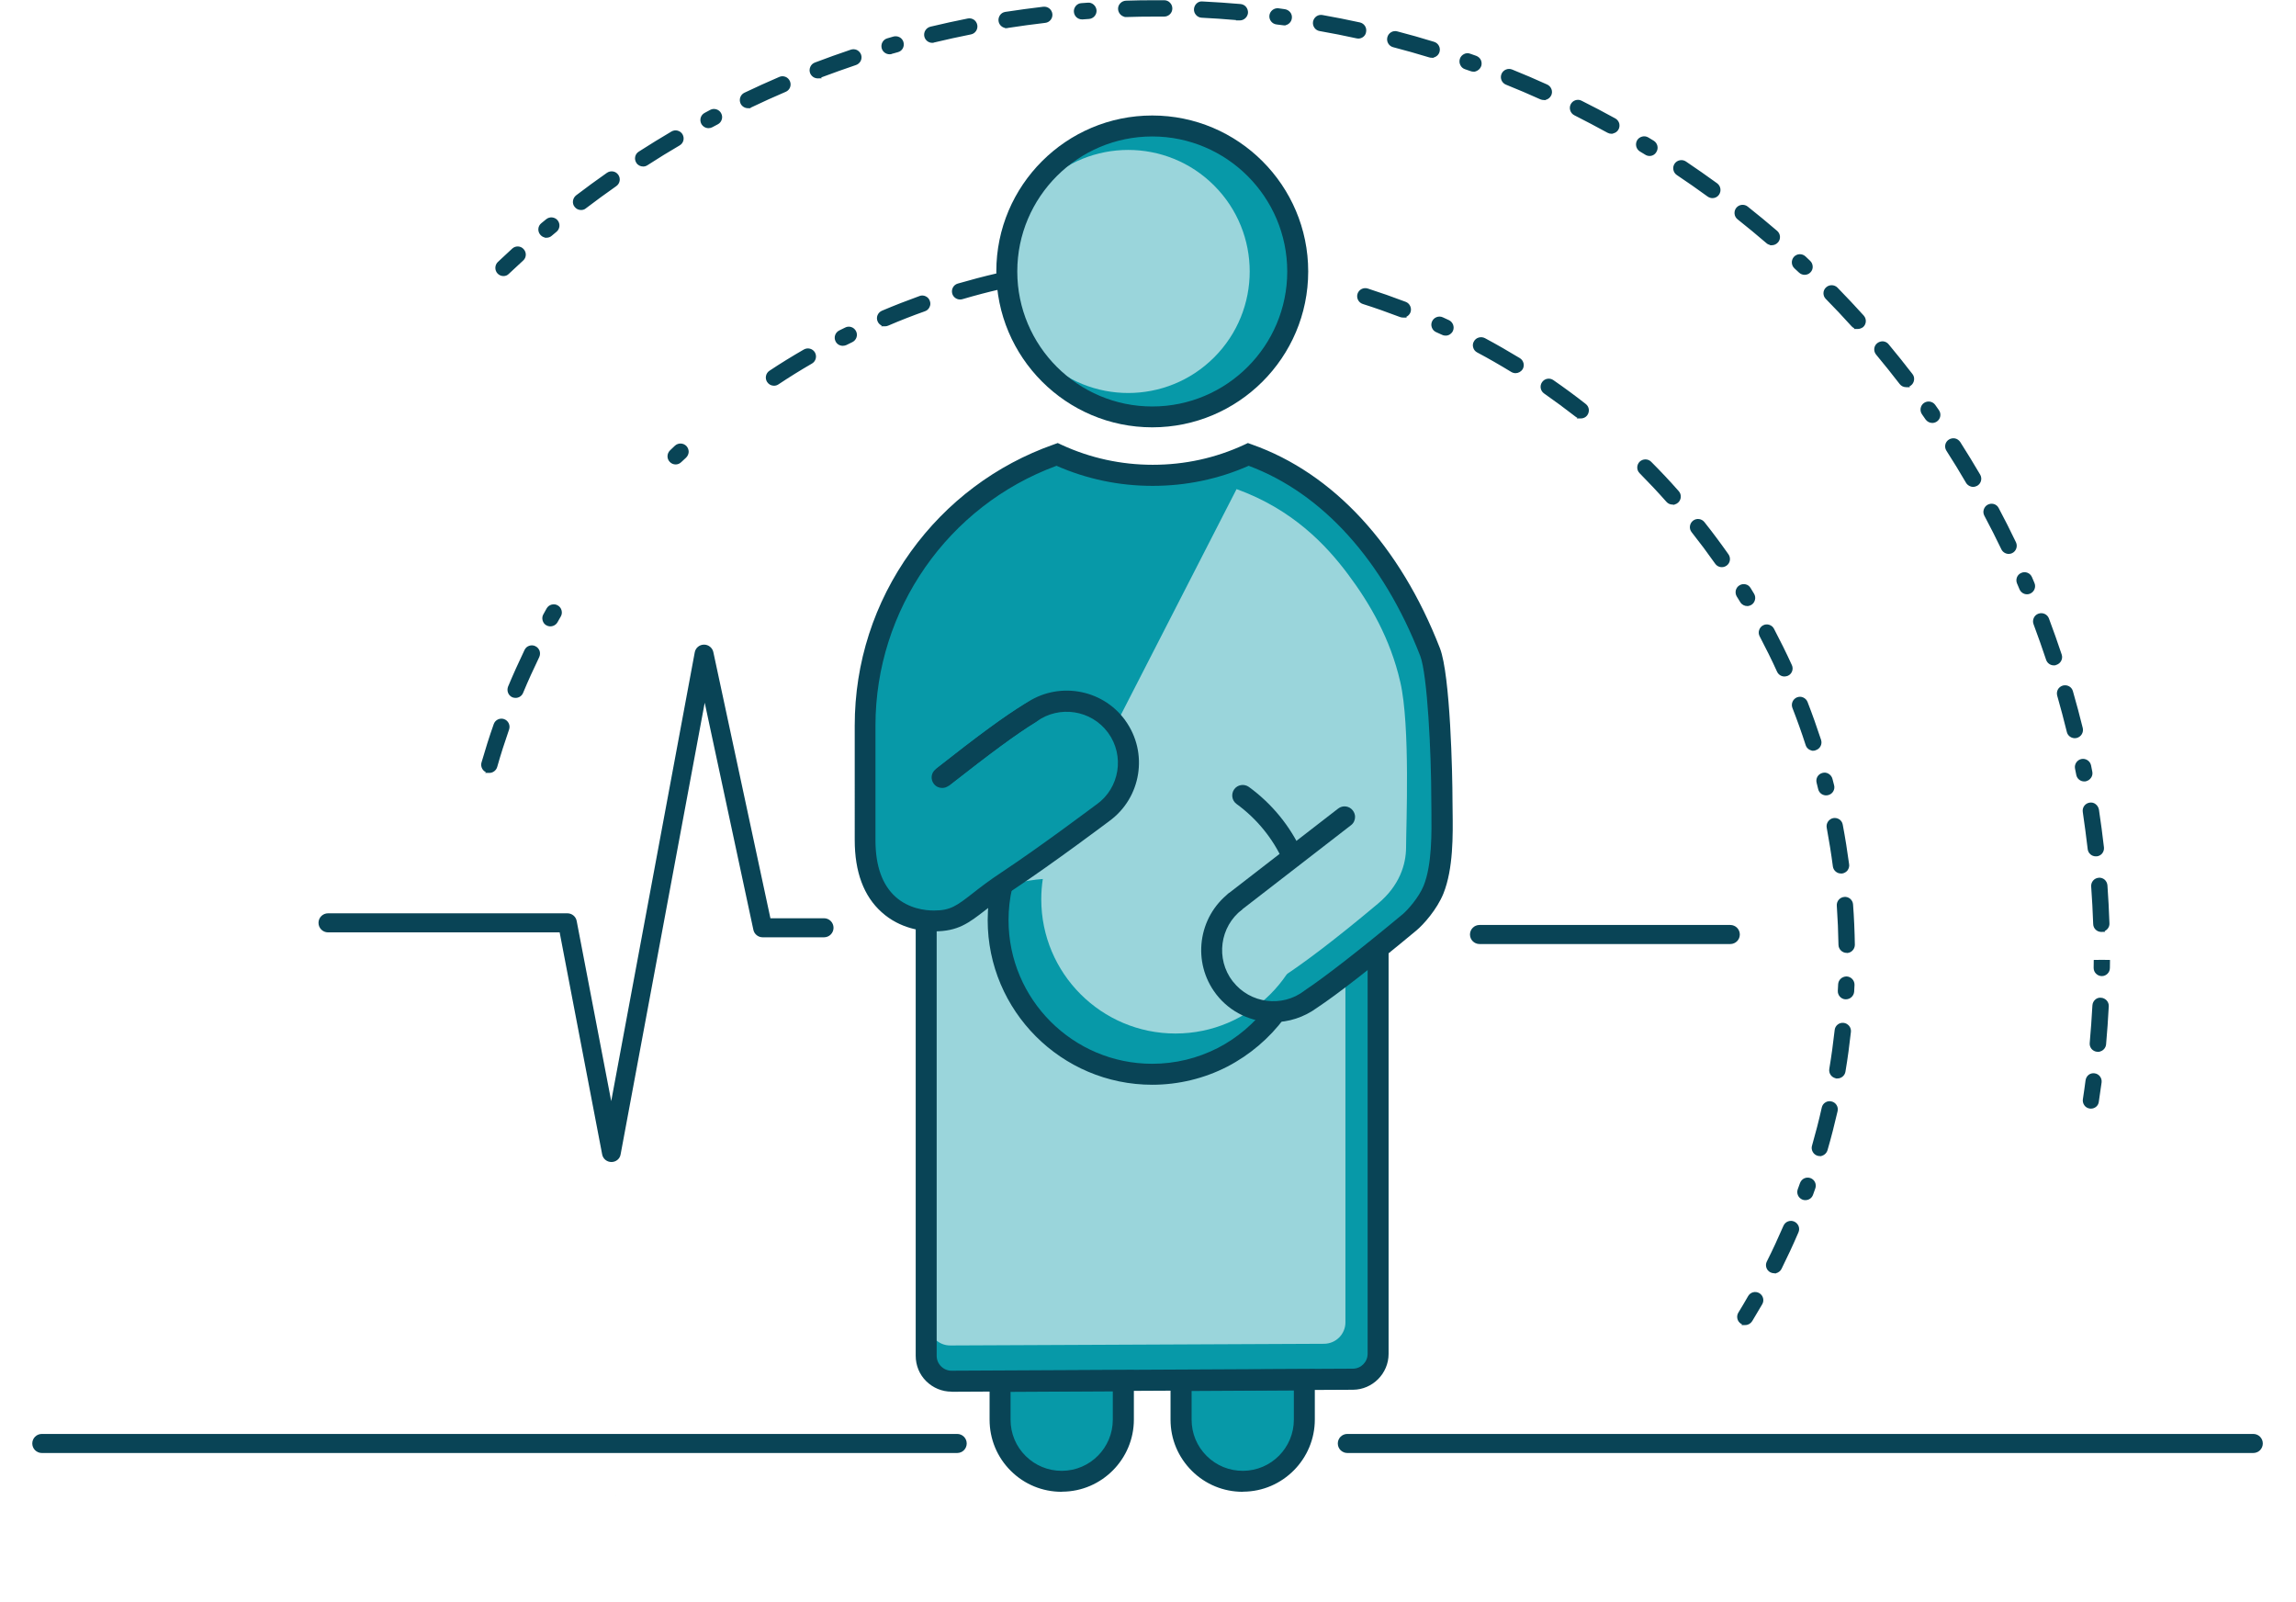 <?xml version="1.0" encoding="utf-8"?>
<!-- Generator: Adobe Illustrator 27.5.0, SVG Export Plug-In . SVG Version: 6.00 Build 0)  -->
<svg version="1.1" id="ART" xmlns="http://www.w3.org/2000/svg" xmlns:xlink="http://www.w3.org/1999/xlink" x="0px" y="0px"
	 viewBox="0 0 2048 1429" style="enable-background:new 0 0 2048 1429;" xml:space="preserve">
<style type="text/css">
	.st0{fill:#9AD5DB;}
	.st1{fill:#094456;}
	.st2{fill:#0799A8;}
</style>
<path class="st0" d="M552.1,1338.6c0.3,0.3,0.5,0.4-0.5-0.6c0,0,0,0.1,0.1,0.1C551.9,1338.3,552,1338.4,552.1,1338.6L552.1,1338.6z"
	/>
<path class="st0" d="M549.4,1334.1C549.4,1334.1,549.4,1334.2,549.4,1334.1c-0.3-1.2-0.3-0.9-0.2-0.4
	C549.3,1333.8,549.3,1333.9,549.4,1334.1C549.4,1334.1,549.4,1334.1,549.4,1334.1z"/>
<path class="st1" d="M2009.9,1295.8h-808.1c-4.7,0-8.5-3.8-8.5-8.5s3.8-8.5,8.5-8.5h808.1c4.7,0,8.5,3.8,8.5,8.5
	S2014.6,1295.8,2009.9,1295.8z"/>
<path class="st1" d="M853.8,1295.8H37.3c-4.7,0-8.5-3.8-8.5-8.5s3.8-8.5,8.5-8.5h816.5c4.7,0,8.5,3.8,8.5,8.5
	S858.5,1295.8,853.8,1295.8z"/>
<path class="st1" d="M545.4,1036.3c-4.1,0-7.6-2.9-8.3-6.9l-37.9-197.9H292.6c-4.7,0-8.5-3.8-8.5-8.5s3.8-8.5,8.5-8.5h213.5
	c4.1,0,7.6,2.9,8.3,6.9L545.2,982l74.5-400.2c0.7-4,4.2-6.9,8.2-6.9c4-0.1,7.6,2.8,8.4,6.7l50.9,237.3h47.8c4.7,0,8.5,3.8,8.5,8.5
	s-3.8,8.5-8.5,8.5h-54.7c-4,0-7.5-2.8-8.3-6.7l-43.4-202.5l-75,402.7C553,1033.4,549.5,1036.3,545.4,1036.3
	C545.4,1036.3,545.4,1036.3,545.4,1036.3z"/>
<g>
	<path class="st1" d="M1623.2,1029.5c-0.5,0-1.1-0.1-1.6-0.2c-3.1-0.9-4.8-4.1-3.9-7.1c3.2-11.2,6.2-22.6,8.8-34.1
		c0.7-3.1,3.7-5.1,6.9-4.3c3.1,0.7,5.1,3.8,4.3,6.9c-2.6,11.6-5.6,23.3-8.9,34.7C1628,1027.8,1625.7,1029.5,1623.2,1029.5
		L1623.2,1029.5z M1638.9,960.3c-0.3,0-0.6,0-0.9-0.1c-3.1-0.5-5.3-3.5-4.7-6.6c1.9-11.5,3.5-23.2,4.8-34.8c0.3-3.2,3.1-5.5,6.3-5.1
		c3.2,0.3,5.4,3.2,5.1,6.3c-1.3,11.8-2.9,23.8-4.9,35.5C1644.1,958.3,1641.7,960.3,1638.9,960.3L1638.9,960.3z M1646.5,889.7
		c-0.1,0-0.2,0-0.3,0c-3.2-0.2-5.6-2.9-5.5-6l0.3-5.8c0.1-3.2,2.8-5.5,6-5.5c3.2,0.1,5.7,2.8,5.5,6l-0.3,6
		C1652.1,887.3,1649.6,889.7,1646.5,889.7L1646.5,889.7z M1647.2,848.3c-3.1,0-5.7-2.5-5.8-5.7c-0.2-11.7-0.7-23.5-1.5-35.1
		c-0.2-3.2,2.2-5.9,5.3-6.2c3.2-0.3,5.9,2.2,6.2,5.3c0.9,11.8,1.4,23.9,1.6,35.8C1653,845.6,1650.5,848.3,1647.2,848.3L1647.2,848.3
		L1647.2,848.3z M1642.1,777.5c-2.8,0-5.3-2.1-5.7-5c-1.5-11.6-3.4-23.3-5.6-34.7c-0.6-3.1,1.5-6.1,4.6-6.7c3.2-0.5,6.2,1.5,6.7,4.6
		c2.2,11.6,4.1,23.5,5.7,35.4c0.4,3.2-1.8,6-5,6.5C1642.6,777.5,1642.3,777.5,1642.1,777.5z M1628.9,707.8c-2.6,0-4.9-1.7-5.6-4.4
		l-1.4-5.7c-0.8-3.1,1.1-6.2,4.1-7c3-0.9,6.2,1,7,4.1l1.5,5.8c0.8,3.1-1.1,6.2-4.2,7C1629.8,707.8,1629.3,707.8,1628.9,707.8
		L1628.9,707.8z M436.5,687.8c-0.5,0-1.1-0.1-1.6-0.2c-3.1-0.9-4.8-4.1-4-7.1c3.3-11.4,6.9-22.9,10.9-34.1c1-3,4.3-4.6,7.3-3.5
		c3,1,4.6,4.3,3.5,7.3c-3.9,11-7.5,22.3-10.7,33.5C441.3,686.1,439,687.8,436.5,687.8L436.5,687.8z M1617.5,668
		c-2.4,0-4.7-1.5-5.5-4c-3.6-11.1-7.6-22.3-11.8-33.2c-1.2-3,0.3-6.3,3.3-7.5c3-1.2,6.3,0.3,7.5,3.3c4.3,11.1,8.4,22.5,12,33.8
		c1,3-0.7,6.3-3.7,7.3C1618.7,667.9,1618.1,668,1617.5,668L1617.5,668z M459.9,620.9c-0.7,0-1.5-0.2-2.2-0.4
		c-2.9-1.2-4.3-4.6-3.1-7.5c4.5-10.9,9.5-21.9,14.7-32.6c1.4-2.9,4.9-4.1,7.7-2.7c2.9,1.4,4,4.8,2.7,7.7c-5.1,10.5-10,21.3-14.4,32
		C464.3,619.5,462.2,620.9,459.9,620.9L459.9,620.9z M1591.7,601.8c-2.2,0-4.3-1.2-5.2-3.4c-4.9-10.7-10.1-21.3-15.6-31.6
		c-1.5-2.8-0.4-6.3,2.4-7.8c2.8-1.5,6.3-0.4,7.8,2.4c5.6,10.5,10.9,21.3,15.8,32.2c1.3,2.9,0.1,6.3-2.8,7.6
		C1593.3,601.6,1592.5,601.8,1591.7,601.8L1591.7,601.8z M490.9,557.1c-1,0-1.9-0.2-2.8-0.7c-2.8-1.5-3.8-5.1-2.2-7.8l2.9-5.2
		c1.6-2.8,5.1-3.7,7.9-2.1c2.8,1.6,3.7,5.1,2.1,7.9l-2.9,5.1C494.9,556.1,492.9,557.1,490.9,557.1L490.9,557.1z M1558.5,539
		c-1.9,0-3.8-1-4.9-2.8l-3.1-5c-1.7-2.7-0.8-6.3,1.9-7.9c2.7-1.7,6.3-0.8,7.9,1.9l3.1,5.1c1.7,2.7,0.8,6.3-1.9,7.9
		C1560.5,538.7,1559.5,539,1558.5,539L1558.5,539z M1535.9,504.2c-1.8,0-3.6-0.9-4.7-2.5c-6.7-9.6-13.8-19.1-21-28.2
		c-2-2.5-1.6-6.1,0.9-8.1c2.5-2,6.1-1.5,8.1,1c7.4,9.3,14.6,19,21.4,28.8c1.8,2.6,1.2,6.2-1.4,8
		C1538.2,503.9,1537,504.3,1535.9,504.2L1535.9,504.2z M1491.9,448.5c-1.6,0-3.2-0.6-4.3-1.9c-7.7-8.7-15.8-17.3-24.1-25.6
		c-2.2-2.2-2.2-5.9,0-8.1c2.3-2.2,5.9-2.2,8.2,0c8.4,8.5,16.7,17.2,24.5,26.1c2.1,2.4,1.9,6-0.5,8.1
		C1494.6,448.1,1493.2,448.5,1491.9,448.5L1491.9,448.5z M602.6,412.7c-1.5,0-3-0.6-4.2-1.8c-2.2-2.3-2.1-6,0.2-8.1l4.3-4.1
		c2.3-2.2,6-2.1,8.2,0.2c2.2,2.3,2.1,6-0.2,8.1l-4.3,4C605.5,412.1,604.1,412.7,602.6,412.7L602.6,412.7z M1410.1,371.7
		c-1.2,0-2.5-0.4-3.6-1.2c-9.2-7.2-18.8-14.2-28.3-20.8c-2.6-1.8-3.3-5.4-1.5-8c1.8-2.6,5.4-3.3,8-1.5c9.7,6.7,19.4,13.9,28.8,21.2
		c2.5,2,2.9,5.6,1,8.1C1413.4,370.9,1411.8,371.7,1410.1,371.7L1410.1,371.7z M690.4,342.5c-1.9,0-3.7-0.9-4.8-2.6
		c-1.8-2.7-1-6.2,1.6-8c9.9-6.5,20.2-12.9,30.5-18.9c2.8-1.6,6.3-0.6,7.9,2.1c1.6,2.8,0.7,6.3-2.1,7.9
		c-10.1,5.9-20.2,12.1-29.9,18.5C692.6,342.2,691.5,342.5,690.4,342.5L690.4,342.5z M1351.8,331.2c-1,0-2.1-0.3-3-0.8
		c-10-6.1-20.3-12-30.5-17.5c-2.8-1.5-3.9-5-2.4-7.8c1.5-2.8,5-3.9,7.8-2.4c10.4,5.6,20.8,11.5,31,17.8c2.7,1.7,3.6,5.2,1.9,7.9
		C1355.6,330.3,1353.7,331.3,1351.8,331.2L1351.8,331.2z M751.8,306.9c-2.1,0-4.2-1.2-5.2-3.2c-1.4-2.9-0.2-6.3,2.6-7.7l5.3-2.6
		c2.8-1.4,6.3-0.3,7.7,2.6c1.4,2.9,0.2,6.3-2.6,7.7l-5.3,2.6C753.6,306.7,752.7,306.9,751.8,306.9L751.8,306.9z M1289.3,297.8
		c-0.8,0-1.6-0.2-2.4-0.5l-5.3-2.4c-2.9-1.3-4.2-4.7-2.9-7.6c1.3-2.9,4.7-4.2,7.6-2.9l5.4,2.5c2.9,1.3,4.2,4.8,2.8,7.6
		C1293.6,296.5,1291.5,297.8,1289.3,297.8L1289.3,297.8z M789.5,289.4c-2.2,0-4.4-1.3-5.3-3.5c-1.2-2.9,0.1-6.3,3.1-7.5
		c11-4.7,22.3-9,33.4-13c3-1.1,6.3,0.5,7.4,3.5s-0.5,6.3-3.5,7.4c-11,3.9-22,8.2-32.8,12.8C791,289.3,790.2,289.5,789.5,289.4
		L789.5,289.4z M1251.3,281.7c-0.7,0-1.4-0.1-2.1-0.4c-11-4.2-22.1-8.1-33.2-11.6c-3-1-4.7-4.2-3.7-7.2c1-3,4.2-4.7,7.2-3.8
		c11.3,3.6,22.6,7.6,33.8,11.9c3,1.1,4.5,4.5,3.3,7.5C1255.8,280.2,1253.6,281.7,1251.3,281.7L1251.3,281.7z M856.4,265.6
		c-2.5,0-4.8-1.6-5.5-4.1c-0.9-3,0.9-6.3,3.9-7.1c11.3-3.3,23-6.4,34.7-9.1c3.1-0.7,6.2,1.2,6.9,4.3c0.7,3.1-1.2,6.2-4.3,6.9
		c-11.4,2.6-22.9,5.6-34,8.9C857.4,265.5,856.9,265.6,856.4,265.6L856.4,265.6z M925.5,249.6c-2.8,0-5.2-2-5.7-4.8
		c-0.5-3.1,1.6-6.1,4.8-6.6l5.8-1c3.2-0.6,6.1,1.6,6.6,4.8s-1.6,6.1-4.8,6.6l-5.8,1C926.1,249.6,925.8,249.6,925.5,249.6z
		 M1114.1,246.5c-0.3,0-0.5,0-0.8-0.1l-5.8-0.8c-3.2-0.4-5.4-3.3-5-6.4c0.4-3.1,3.3-5.4,6.4-5l5.9,0.8c3.2,0.4,5.4,3.3,4.9,6.5
		C1119.4,244.4,1116.9,246.5,1114.1,246.5L1114.1,246.5z M966.5,244.1c-2.9,0-5.4-2.2-5.7-5.2c-0.3-3.2,2-6,5.1-6.3
		c11.8-1.2,23.8-2.1,35.7-2.6c3.2-0.4,5.9,2.3,6,5.5c0.1,3.2-2.3,5.9-5.5,6c-11.7,0.5-23.5,1.4-35,2.6
		C966.9,244,966.7,244.1,966.5,244.1L966.5,244.1z M1072.9,242.3c-0.1,0-0.3,0-0.4,0c-11.5-0.8-23.3-1.3-35.1-1.4
		c-3.2-0.1-5.7-2.7-5.7-5.8c0-3.2,2.6-5.7,5.8-5.7h0.1c12,0.1,24.1,0.6,35.8,1.4c3.2,0.2,5.6,3,5.3,6.1
		C1078.4,240,1075.9,242.3,1072.9,242.3L1072.9,242.3z"/>
	<path class="st1" d="M1623.2,1031c-0.7,0-1.4-0.1-2-0.3c-1.8-0.5-3.4-1.8-4.3-3.5c-0.9-1.7-1.2-3.7-0.6-5.5
		c3.2-11.2,6.2-22.7,8.7-34c0.4-1.9,1.6-3.6,3.3-4.6c1.6-1,3.6-1.3,5.4-0.8c1.9,0.4,3.5,1.6,4.5,3.2c1,1.6,1.4,3.6,0.9,5.5
		c-2.7,11.7-5.7,23.5-9,34.8c-0.8,2.6-2.9,4.5-5.5,5.1v0.2L1623.2,1031z M1622.9,1028h0.3c1.9,0,3.6-1.3,4.1-3.1
		c3.3-11.3,6.3-22.9,8.9-34.6c0.3-1.1,0.1-2.2-0.5-3.2c-0.6-1-1.6-1.6-2.7-1.9c-1.1-0.3-2.2-0.1-3.2,0.5c-1,0.6-1.7,1.6-1.9,2.7
		c-2.6,11.4-5.5,22.9-8.8,34.1c-0.3,1.1-0.2,2.3,0.4,3.2c0.5,1,1.5,1.7,2.6,2C1622.3,1027.9,1622.6,1027.9,1622.9,1028z
		 M1638.9,961.8h-1.5v-0.2c-3.8-0.8-6.3-4.4-5.7-8.3c1.9-11.4,3.5-23.1,4.8-34.7c0.2-2,1.2-3.7,2.7-4.9c1.5-1.2,3.4-1.7,5.3-1.5
		c1.9,0.2,3.6,1.2,4.9,2.7c1.2,1.5,1.8,3.4,1.6,5.3c-1.3,11.8-2.9,23.8-4.9,35.6C1645.5,959.2,1642.5,961.8,1638.9,961.8z
		 M1643.7,915.1c-1,0-1.9,0.3-2.6,0.9c-0.9,0.7-1.4,1.7-1.6,2.9c-1.3,11.7-2.9,23.5-4.8,34.9c-0.4,2.3,1.2,4.5,3.5,4.9
		c0.2,0,0.4,0.1,0.7,0.1h0.3c2-0.1,3.6-1.6,3.9-3.6c2-11.8,3.6-23.7,4.8-35.4c0.1-1.1-0.2-2.2-0.9-3.1s-1.7-1.4-2.9-1.6
		C1644,915.1,1643.8,915.1,1643.7,915.1z M1646.5,891.2l-0.6,0c-3.8-0.3-6.8-3.7-6.6-7.6l0.3-5.8c0.2-3.9,3.4-6.9,7.4-7l0.1,0l0.1,0
		c4,0.2,7.1,3.6,7,7.5l-0.3,6C1653.6,888.2,1650.4,891.2,1646.5,891.2z M1647,873.8c-2.5,0.1-4.4,1.8-4.5,4.1l-0.3,5.8
		c-0.1,1.1,0.3,2.2,1.1,3.1s1.8,1.3,2.9,1.4c0.1,0,0.2,0,0.2,0h0.3c2.1-0.1,3.8-1.9,4-4l0.3-6C1651.1,875.9,1649.3,873.9,1647,873.8
		z M1647.2,849.8c-3.9,0-7.2-3.2-7.3-7.1c-0.2-11.6-0.7-23.4-1.5-35c-0.3-4,2.7-7.5,6.7-7.8c1.9-0.2,3.7,0.4,5.2,1.6
		c1.5,1.3,2.5,3.1,2.6,5.1c0.9,11.8,1.4,23.9,1.6,35.9c0,1.9-0.7,3.8-2.1,5.2c-1.2,1.3-2.8,2-4.6,2.2l0,0L1647.2,849.8z
		 M1646.9,846.8h0.3c1.2,0,2.3-0.5,3.1-1.3c0.8-0.8,1.2-1.9,1.2-3c-0.2-11.9-0.7-23.9-1.6-35.7c-0.1-1.2-0.6-2.3-1.5-3
		c-0.8-0.7-1.9-1-3-0.9c-2.4,0.2-4.2,2.2-4,4.6c0.8,11.7,1.4,23.5,1.5,35.2C1643,844.8,1644.8,846.6,1646.9,846.8z M1642.1,779
		c-3.6,0-6.7-2.7-7.2-6.3c-1.5-11.5-3.4-23.2-5.5-34.6c-0.7-3.9,1.9-7.7,5.8-8.5c4-0.7,7.8,1.8,8.5,5.8c2.2,11.6,4.1,23.5,5.7,35.4
		c0.3,1.9-0.3,3.8-1.4,5.4c-1.2,1.5-2.9,2.5-4.8,2.8C1642.7,779,1642.4,779,1642.1,779z M1636.5,732.5c-0.3,0-0.5,0-0.8,0.1
		c-2.3,0.4-3.8,2.7-3.4,5c2.2,11.5,4.1,23.2,5.6,34.8c0.3,2.1,2.1,3.7,4.2,3.7c0.2,0,0.4,0,0.6,0c1.1-0.1,2.1-0.7,2.8-1.6
		c0.7-0.9,1-2,0.8-3.1c-1.5-11.9-3.4-23.7-5.6-35.3C1640.3,733.9,1638.5,732.5,1636.5,732.5z M1628.9,709.3l-0.7,0
		c-3.1-0.3-5.6-2.4-6.4-5.5l-1.4-5.7c-1-3.9,1.3-7.8,5.2-8.8c1.8-0.5,3.7-0.3,5.4,0.7c1.7,1,3,2.6,3.5,4.5l1.5,5.8
		c0.5,1.9,0.2,3.8-0.8,5.5c-1,1.7-2.6,2.8-4.5,3.3C1630,709.3,1629.4,709.3,1628.9,709.3z M1627.5,692.1c-0.4,0-0.7,0.1-1.1,0.2
		c-2.3,0.6-3.7,2.9-3.1,5.2l1.5,5.7c0.5,1.9,2.2,3.2,4.1,3.2h0.3c0.3,0,0.5-0.1,0.8-0.1c1.1-0.3,2-1,2.6-1.9c0.6-1,0.8-2.1,0.5-3.2
		l-1.5-5.8c-0.3-1.1-1-2.1-2-2.7C1628.9,692.2,1628.2,692.1,1627.5,692.1z M436.5,689.3h-3.8l0.7-0.7c-1.4-0.6-2.5-1.7-3.3-3.1
		c-0.9-1.7-1.2-3.7-0.6-5.5c3.3-11.4,6.9-22.9,10.9-34.2c1.3-3.8,5.5-5.8,9.2-4.5c3.8,1.3,5.8,5.5,4.5,9.3
		c-3.9,11.2-7.5,22.4-10.6,33.4C442.6,687.1,439.7,689.3,436.5,689.3z M447.3,643.9c-1.8,0-3.4,1.1-4,2.8
		c-3.9,11.2-7.6,22.7-10.8,34.1c-0.3,1.1-0.2,2.2,0.4,3.2c0.6,1,1.5,1.7,2.6,2c0.4,0.1,0.8,0.2,1.2,0.2h0.3c1.8-0.1,3.3-1.4,3.8-3.1
		c3.2-11.1,6.8-22.4,10.7-33.6c0.8-2.2-0.4-4.7-2.6-5.4C448.2,644,447.7,643.9,447.3,643.9z M1617.5,669.5h-1.5v-0.2
		c-2.5-0.5-4.6-2.3-5.4-4.9c-3.6-11.2-7.6-22.3-11.8-33.1c-1.4-3.7,0.4-7.9,4.1-9.4c1.8-0.7,3.8-0.7,5.5,0.1c1.8,0.8,3.2,2.2,3.9,4
		c4.3,11.1,8.4,22.6,12.1,33.9c1.2,3.8-0.9,7.9-4.7,9.1C1619,669.4,1618.2,669.5,1617.5,669.5z M1605.6,624.5c-0.5,0-1,0.1-1.5,0.3
		c-2.2,0.9-3.3,3.3-2.4,5.5c4.2,10.9,8.2,22.1,11.8,33.3c0.6,1.8,2.2,2.9,4.1,2.9h0.3c0.3,0,0.7-0.1,1-0.2c2.2-0.7,3.5-3.1,2.7-5.4
		c-3.6-11.3-7.7-22.6-12-33.7c-0.4-1.1-1.2-1.9-2.3-2.4C1606.7,624.6,1606.1,624.5,1605.6,624.5z M459.9,622.4L459.9,622.4
		c-0.9,0-1.9-0.2-2.8-0.5c-1.8-0.8-3.2-2.2-3.9-4c-0.7-1.8-0.7-3.8,0-5.6c4.5-10.8,9.5-21.8,14.7-32.7c0.9-1.8,2.3-3.1,4.2-3.7
		c1.8-0.6,3.8-0.5,5.5,0.4c1.7,0.8,3,2.3,3.7,4.1c0.6,1.8,0.5,3.8-0.3,5.6c-5.1,10.6-10,21.3-14.4,31.9
		C465.5,620.6,462.9,622.4,459.9,622.4L459.9,622.4z M474.5,578.5c-0.5,0-0.9,0.1-1.4,0.2c-1.1,0.4-2,1.1-2.5,2.2
		c-5.3,10.8-10.2,21.8-14.7,32.5c-0.4,1.1-0.4,2.2,0,3.3c0.4,1.1,1.3,1.9,2.3,2.3c0.5,0.2,1.1,0.3,1.6,0.3c1.7,0,3.3-1,3.9-2.6
		c4.4-10.6,9.3-21.4,14.5-32.1c0.5-1,0.6-2.2,0.2-3.3c-0.4-1.1-1.1-1.9-2.2-2.4C475.8,578.7,475.1,578.5,474.5,578.5z M1591.7,603.3
		L1591.7,603.3c-2.9,0-5.4-1.7-6.6-4.3c-4.8-10.6-10.1-21.2-15.5-31.5c-0.9-1.7-1.1-3.7-0.5-5.5c0.6-1.9,1.8-3.4,3.5-4.3
		c1.7-0.9,3.7-1.1,5.5-0.5c1.9,0.6,3.4,1.8,4.3,3.6c5.5,10.5,10.9,21.3,15.9,32.3c1.7,3.6,0.1,8-3.6,9.6
		C1593.8,603,1592.8,603.3,1591.7,603.3z M1576,559.8c-0.7,0-1.4,0.2-2,0.5c-1,0.5-1.8,1.4-2.1,2.5c-0.3,1.1-0.2,2.2,0.3,3.2
		c5.5,10.4,10.7,21,15.6,31.6c0.7,1.5,2.2,2.5,3.9,2.5h0c0.6,0,1.2-0.1,1.8-0.4c2.1-1,3.1-3.5,2.1-5.6c-5-10.9-10.3-21.7-15.8-32.1
		c-0.5-1-1.4-1.8-2.5-2.1C1576.8,559.9,1576.4,559.8,1576,559.8z M490.9,558.6l-0.6,0c-1-0.1-2-0.4-2.9-0.9
		c-1.7-0.9-2.9-2.5-3.4-4.4c-0.5-1.9-0.3-3.8,0.7-5.5l2.9-5.2c1-1.7,2.5-2.9,4.4-3.4c1.9-0.5,3.8-0.3,5.5,0.7c1.7,1,2.9,2.5,3.4,4.4
		c0.5,1.9,0.3,3.8-0.7,5.5l-2.9,5.1C496,557.2,493.5,558.6,490.9,558.6z M493.8,542c-0.4,0-0.8,0.1-1.1,0.2c-1.1,0.3-2,1-2.6,2
		l-2.9,5.2c-0.6,1-0.7,2.1-0.4,3.2c0.3,1.1,1,2,2,2.6c0.7,0.4,1.4,0.5,2.1,0.5h0.3c1.4-0.1,2.7-0.9,3.4-2.2l2.9-5.1
		c0.6-1,0.7-2.1,0.4-3.2c-0.3-1.1-1-2-2-2.6C495.3,542.2,494.6,542,493.8,542z M1558.5,540.5L1558.5,540.5c-2.5,0-4.9-1.3-6.2-3.5
		l-3.1-5c-1-1.6-1.3-3.6-0.9-5.5c0.5-1.9,1.6-3.5,3.3-4.5c1.6-1,3.5-1.3,5.4-0.9c1.9,0.4,3.5,1.6,4.5,3.3l3.1,5.1
		c1,1.7,1.3,3.6,0.8,5.5c-0.5,1.9-1.6,3.5-3.3,4.5C1561.1,540.1,1559.8,540.5,1558.5,540.5z M1555.4,523.9c-0.8,0-1.5,0.2-2.2,0.6
		c-1,0.6-1.7,1.5-1.9,2.6c-0.3,1.1-0.1,2.3,0.5,3.2l3.1,5c0.8,1.3,2.1,2.1,3.6,2.1v0c0.8,0,1.5-0.2,2.2-0.6c1-0.6,1.7-1.5,1.9-2.6
		c0.3-1.1,0.1-2.3-0.5-3.2l-3.1-5.1c-0.6-1-1.5-1.7-2.7-1.9C1556,523.9,1555.7,523.9,1555.4,523.9z M1535.9,505.8l-0.7,0
		c-2.1-0.2-4.1-1.3-5.3-3.1c-6.7-9.5-13.8-19-21-28.1c-2.5-3.1-1.9-7.7,1.2-10.2c3.2-2.5,7.7-1.9,10.2,1.2
		c7.4,9.3,14.6,19,21.5,28.8c1.1,1.6,1.5,3.5,1.2,5.4c-0.3,1.9-1.4,3.6-3,4.7C1538.8,505.3,1537.4,505.8,1535.9,505.8z
		 M1514.7,465.8c-0.9,0-1.9,0.3-2.6,0.9c-1.8,1.5-2.2,4.1-0.7,6c7.2,9.2,14.3,18.7,21.1,28.3c0.8,1.1,2.1,1.8,3.5,1.8h0.3
		c0.8-0.1,1.5-0.3,2.2-0.8c0.9-0.7,1.6-1.6,1.8-2.7c0.2-1.1-0.1-2.3-0.7-3.2c-6.8-9.8-14-19.4-21.4-28.7
		C1517.2,466.3,1515.9,465.8,1514.7,465.8z M1491.9,450c-2.1,0-4.1-0.9-5.4-2.4c-7.7-8.7-15.8-17.3-24-25.6
		c-1.4-1.4-2.1-3.2-2.1-5.1c0-1.9,0.8-3.8,2.1-5.1c2.9-2.8,7.5-2.8,10.3,0c8.4,8.4,16.7,17.2,24.6,26.2c2.7,3,2.4,7.6-0.6,10.3
		c-0.9,0.8-2.1,1.4-3.3,1.7v0.2L1491.9,450z M1491.6,447h0.3c1.1,0,2.1-0.4,2.8-1.1c1.8-1.6,1.9-4.3,0.4-6
		c-7.9-8.9-16.1-17.6-24.5-26c-1.7-1.7-4.4-1.7-6,0c-1.7,1.7-1.7,4.4,0,6c8.3,8.3,16.4,17,24.2,25.7
		C1489.4,446.5,1490.4,447,1491.6,447z M602.7,414.2L602.7,414.2c-2,0-3.9-0.8-5.3-2.3c-2.8-2.9-2.6-7.5,0.3-10.3l4.3-4.1
		c2.9-2.7,7.5-2.6,10.3,0.3c1.3,1.4,2,3.3,2,5.2c-0.1,1.9-0.9,3.7-2.3,5.1l-4.3,4C606.3,413.5,604.5,414.2,602.7,414.2z
		 M606.9,398.6c-1,0-2.1,0.4-2.9,1.2l-4.3,4.1c-1.7,1.6-1.8,4.3-0.1,6c0.8,0.9,1.9,1.3,3.1,1.3h0c1.1,0,2.1-0.4,2.9-1.2l4.3-4.1
		c0.8-0.8,1.3-1.8,1.3-3c0-1.1-0.4-2.2-1.2-3.1C609.2,399,608.1,398.6,606.9,398.6z M1410,373.2h-3.6l0.6-0.6
		c-0.5-0.2-1-0.5-1.5-0.9c-9.4-7.3-18.9-14.3-28.2-20.8c-3.3-2.3-4.1-6.8-1.8-10.1c2.3-3.3,6.8-4.1,10.1-1.8
		c9.8,6.8,19.5,13.9,28.9,21.3c1.5,1.2,2.5,2.9,2.7,4.8c0.2,1.9-0.3,3.8-1.5,5.4C1414.4,372.2,1412.3,373.2,1410,373.2z
		 M1381.5,340.6c-1.4,0-2.7,0.6-3.5,1.8c-1.3,1.9-0.9,4.6,1.1,5.9c9.4,6.5,18.9,13.5,28.4,20.9c0.8,0.6,1.7,0.9,2.6,0.9h0.3
		c1.2-0.1,2.3-0.7,3.1-1.6c1.4-1.8,1.1-4.5-0.7-6c-9.3-7.3-19-14.5-28.7-21.2C1383.2,340.9,1382.3,340.6,1381.5,340.6z M690.4,344
		c-2.5,0-4.7-1.2-6.1-3.3c-2.2-3.3-1.3-7.9,2.1-10.1c9.9-6.6,20.2-12.9,30.6-18.9c3.5-2,7.9-0.8,9.9,2.6c2,3.5,0.8,7.9-2.6,9.9
		c-10.2,5.9-20.2,12.1-29.8,18.5C693.2,343.6,691.8,344,690.4,344z M720.6,313.8c-0.7,0-1.5,0.2-2.1,0.6
		c-10.3,6-20.5,12.3-30.4,18.8c-2,1.3-2.5,3.9-1.2,5.9c0.8,1.2,2.1,1.9,3.6,1.9c0.8,0,1.6-0.2,2.3-0.7c9.7-6.4,19.8-12.6,30-18.6
		c2-1.2,2.7-3.8,1.5-5.8C723.5,314.6,722.1,313.8,720.6,313.8z M1351.8,332.8c-1.3,0-2.6-0.4-3.8-1.1c-10-6.1-20.2-12-30.4-17.4
		c-1.7-0.9-3-2.4-3.5-4.3c-0.6-1.9-0.4-3.8,0.6-5.5c0.9-1.7,2.5-3,4.4-3.5c1.8-0.5,3.8-0.3,5.5,0.6c10.3,5.5,20.7,11.5,31.1,17.8
		c3.4,2.1,4.5,6.6,2.4,10C1356.7,331.5,1354.3,332.8,1351.8,332.8z M1321,303.6c-0.4,0-0.8,0.1-1.2,0.2c-1.1,0.3-2,1.1-2.6,2.1
		c-0.5,1-0.7,2.2-0.3,3.2c0.3,1.1,1.1,2,2.1,2.5c10.3,5.5,20.5,11.4,30.5,17.5c0.7,0.4,1.4,0.6,2.2,0.6c1.5,0,2.9-0.8,3.6-2
		c1.2-2,0.6-4.6-1.4-5.9c-10.3-6.3-20.7-12.3-31-17.7C1322.4,303.8,1321.7,303.6,1321,303.6z M751.8,308.4L751.8,308.4
		c-2.8,0-5.3-1.5-6.5-4c-1.8-3.6-0.3-7.9,3.3-9.7l5.3-2.6c1.7-0.9,3.7-1,5.5-0.4c1.8,0.6,3.3,1.9,4.2,3.7c1.8,3.6,0.3,7.9-3.3,9.7
		l-5.3,2.6C754,308.1,753,308.4,751.8,308.4L751.8,308.4z M757.1,294.2c-0.6,0-1.3,0.2-1.9,0.4l-5.3,2.6c-2.1,1.1-3,3.6-1.9,5.7
		c0.7,1.5,2.2,2.4,3.8,2.4c0.7,0,1.3-0.2,1.9-0.4l5.3-2.6c2.1-1,3-3.6,1.9-5.7c-0.5-1-1.4-1.8-2.5-2.2
		C758.1,294.3,757.6,294.2,757.1,294.2z M1289.3,299.3c-1,0-2.1-0.2-3-0.7l-5.3-2.4c-1.8-0.8-3.1-2.2-3.8-4.1
		c-0.7-1.8-0.6-3.8,0.2-5.5c1.6-3.6,6-5.3,9.6-3.6l5.4,2.5c3.6,1.7,5.2,6,3.6,9.6c-1.1,2.4-3.4,4-5.9,4.2l0,0L1289.3,299.3z
		 M1289,296.3h0.3c1.7,0,3.2-1,3.9-2.5c1-2.1,0-4.7-2.1-5.7l-5.4-2.5c-2.1-1-4.7,0-5.6,2.1c-0.5,1-0.5,2.2-0.1,3.2
		c0.4,1.1,1.2,1.9,2.2,2.4l5.3,2.4C1288,296.1,1288.5,296.2,1289,296.3z M789.5,291h-3.6l0.6-0.6c-1.6-0.7-3-2.1-3.7-3.8
		c-1.6-3.7,0.2-7.9,3.9-9.5c11.1-4.7,22.4-9.1,33.5-13.1c1.7-0.7,3.7-0.6,5.4,0.2c1.8,0.8,3.2,2.3,3.8,4.2c0.7,1.8,0.6,3.8-0.3,5.5
		c-0.8,1.8-2.3,3.1-4.1,3.7c-11,3.9-22,8.2-32.7,12.8C791.4,290.8,790.4,291,789.5,291z M822.6,266.5c-0.5,0-1,0.1-1.4,0.3
		c-11.1,4-22.4,8.3-33.4,13c-2.2,0.9-3.2,3.4-2.3,5.6c0.7,1.6,2.2,2.6,3.9,2.6h0.3c0.5,0,0.9-0.1,1.4-0.3
		c10.7-4.5,21.8-8.9,32.9-12.8c1.1-0.4,1.9-1.2,2.4-2.2c0.5-1,0.5-2.2,0.2-3.3c-0.4-1.1-1.2-2-2.3-2.5
		C823.8,266.6,823.2,266.5,822.6,266.5z M1251.3,283.2c-0.9,0-1.8-0.2-2.6-0.5c-11-4.2-22.1-8.1-33.1-11.6c-3.8-1.2-5.9-5.3-4.7-9.1
		c1.2-3.8,5.3-5.9,9.1-4.7c11.2,3.6,22.6,7.6,33.9,11.9c3.7,1.4,5.6,5.7,4.2,9.4c-0.7,1.8-2.1,3.2-3.8,4l0.6,0.6L1251.3,283.2z
		 M1251,280.2h0.3c1.8,0,3.4-1.1,4-2.7c0.8-2.2-0.3-4.7-2.5-5.5c-11.2-4.3-22.6-8.3-33.7-11.8c-2.3-0.7-4.6,0.5-5.4,2.8
		c-0.7,2.2,0.5,4.6,2.8,5.4c11,3.5,22.2,7.4,33.3,11.7C1250.2,280,1250.6,280.1,1251,280.2z M856.4,267.1L856.4,267.1
		c-3.2,0-6.1-2.1-7-5.2c-1.1-3.9,1.1-7.9,4.9-9c11.4-3.3,23.1-6.4,34.8-9.1c3.9-0.9,7.8,1.6,8.7,5.4c0.9,3.9-1.6,7.8-5.4,8.7
		c-11.3,2.6-22.7,5.6-33.9,8.9C857.7,267,857,267.1,856.4,267.1z M890.7,246.6c-0.3,0-0.6,0-0.9,0.1c-11.6,2.7-23.3,5.7-34.6,9
		c-2.3,0.7-3.6,3-2.9,5.3c0.5,1.8,2.2,3.1,4.1,3.1h0c0.4,0,0.8-0.1,1.2-0.2c11.3-3.3,22.8-6.3,34.1-8.9c2.3-0.5,3.7-2.8,3.2-5.1
		C894.4,247.9,892.6,246.6,890.7,246.6z M925.5,251.1c-3.6,0-6.6-2.6-7.2-6.1c-0.3-1.9,0.1-3.8,1.3-5.4c1.1-1.6,2.8-2.6,4.7-2.9
		l5.8-1c1.9-0.3,3.8,0.1,5.4,1.2c1.6,1.1,2.6,2.8,3,4.8c0.6,4-2.1,7.7-6,8.3l-5.8,1C926.3,251.1,925.9,251.1,925.5,251.1z
		 M931.4,238.6c-0.2,0-0.5,0-0.7,0.1l-5.9,1c-1.1,0.2-2.1,0.8-2.8,1.7c-0.7,0.9-0.9,2.1-0.8,3.2c0.3,2.1,2.1,3.6,4.2,3.6
		c0.3,0,0.5,0,0.6-0.1l5.9-1c2.3-0.4,3.9-2.6,3.5-4.9c-0.2-1.1-0.8-2.1-1.7-2.8C933.1,238.9,932.3,238.6,931.4,238.6z M1114.1,248
		c-0.3,0-0.7,0-1-0.1l-5.8-0.8c-4-0.5-6.8-4.2-6.3-8.1c0.5-4,4.2-6.8,8.1-6.3l5.9,0.8c1.9,0.3,3.6,1.3,4.8,2.8
		c1.2,1.5,1.7,3.5,1.4,5.4c-0.4,3.2-3,5.8-6.2,6.2l0,0.1L1114.1,248z M1113.7,245h0.4c2.1,0,3.9-1.6,4.2-3.7
		c0.2-1.1-0.1-2.2-0.8-3.1c-0.7-0.9-1.7-1.5-2.8-1.6l-5.9-0.8c-2.3-0.3-4.5,1.4-4.8,3.7c-0.3,2.3,1.4,4.5,3.7,4.8l5.8,0.8
		C1113.5,245,1113.6,245,1113.7,245z M966.5,245.6c-3.7,0-6.8-2.8-7.2-6.5c-0.2-1.9,0.4-3.8,1.6-5.3c1.2-1.5,3-2.4,4.9-2.6
		c11.6-1.2,23.6-2.1,35.7-2.6c1.8-0.2,3.5,0.3,5,1.5c1.6,1.3,2.6,3.4,2.7,5.4c0.1,1.9-0.6,3.8-1.9,5.2c-1.3,1.4-3.1,2.3-5,2.3
		c-11.7,0.5-23.4,1.4-35,2.6C967,245.5,966.8,245.6,966.5,245.6z M1002.3,231.4c-0.2,0-0.3,0-0.5,0l-0.1,0
		c-12.1,0.5-24.1,1.4-35.6,2.6c-1.1,0.1-2.2,0.7-2.9,1.5c-0.7,0.9-1,2-0.9,3.1c0.2,2.3,2.3,4,4.7,3.8c11.6-1.2,23.4-2.1,35.1-2.6
		c1.1,0,2.2-0.5,3-1.4c0.8-0.8,1.2-1.9,1.1-3.1c-0.1-1.2-0.7-2.5-1.6-3.3C1003.9,231.7,1003.1,231.4,1002.3,231.4z M1072.9,243.8
		L1072.9,243.8c-0.2,0-0.3,0-0.5,0c-11.3-0.8-23.1-1.3-35-1.4c-4-0.1-7.2-3.4-7.2-7.3c0.1-4,3.3-7.2,7.3-7.2
		c12.2,0.2,24.3,0.6,36,1.4c4,0.3,7,3.8,6.7,7.8C1079.8,240.8,1076.7,243.8,1072.9,243.8L1072.9,243.8z M1037.4,230.8
		c-2.4,0-4.3,1.9-4.3,4.2c0,2.3,1.9,4.3,4.2,4.3c12,0.2,23.8,0.6,35.2,1.4c0.1,0,0.2,0,0.3,0l0,0c2.2,0,4.1-1.7,4.3-4
		c0.2-2.3-1.6-4.4-4-4.6C1061.5,231.5,1049.5,231,1037.4,230.8z"/>
</g>
<g>
	<path class="st1" d="M1556.8,1180.2c-1,0-2.1-0.3-3-0.8c-2.7-1.7-3.6-5.2-1.9-7.9c3-4.9,5.9-9.8,8.7-14.7c1.6-2.8,5.1-3.7,7.9-2.1
		c2.8,1.6,3.7,5.1,2.1,7.9c-2.9,5-5.9,10-8.9,15C1560.6,1179.2,1558.7,1180.2,1556.8,1180.2L1556.8,1180.2z"/>
	<path class="st1" d="M1556.8,1181.7h-3.4l0.5-0.6c-0.3-0.1-0.6-0.3-0.9-0.5c-3.4-2.1-4.5-6.6-2.4-10c2.9-4.8,5.9-9.7,8.7-14.7
		c2-3.5,6.4-4.7,9.9-2.7c3.5,2,4.7,6.5,2.7,9.9c-2.9,5-5.9,10.1-8.9,15C1561.6,1180.4,1559.3,1181.7,1556.8,1181.7z M1565.6,1155.3
		c-1.5,0-2.9,0.8-3.7,2.1c-2.9,5-5.8,10-8.8,14.8c-1.2,2-0.6,4.6,1.4,5.9c0.7,0.4,1.4,0.6,2.2,0.6h0.3c1.4-0.1,2.6-0.8,3.3-2
		c3-4.9,6-10,8.9-15c1.2-2,0.5-4.6-1.6-5.8C1567,1155.5,1566.3,1155.3,1565.6,1155.3z"/>
</g>
<g>
	<path class="st1" d="M1582.4,1134c-0.9,0-1.7-0.2-2.6-0.6c-2.8-1.4-4-4.9-2.6-7.7c5.2-10.4,10.2-21.2,14.8-31.9
		c1.2-2.9,4.7-4.3,7.6-3c2.9,1.2,4.3,4.7,3,7.6c-4.7,10.9-9.8,21.9-15.1,32.5C1586.5,1132.9,1584.5,1134,1582.4,1134L1582.4,1134z
		 M1610.4,1068.8c-0.7,0-1.3-0.1-2-0.3c-3-1.1-4.5-4.4-3.4-7.4l2-5.5c1.1-3,4.3-4.6,7.3-3.5c3,1.1,4.6,4.3,3.5,7.3l-2,5.6
		C1615,1067.4,1612.8,1068.8,1610.4,1068.8L1610.4,1068.8z"/>
	<path class="st1" d="M1582.4,1135.5c-1.1,0-2.2-0.3-3.2-0.8c-3.6-1.8-5-6.2-3.2-9.7c5.2-10.3,10.1-21,14.8-31.8
		c0.8-1.8,2.2-3.2,4-3.9c1.8-0.7,3.8-0.7,5.6,0.1c1.8,0.8,3.1,2.2,3.9,4c0.7,1.8,0.7,3.8-0.1,5.6c-4.7,11-9.8,21.9-15.1,32.6
		c-1,2-2.9,3.4-5,3.9v0.2L1582.4,1135.5z M1582.1,1132.5h0.3c1.6,0,3.1-0.9,3.8-2.4c5.3-10.6,10.4-21.5,15.1-32.4
		c0.4-1,0.5-2.2,0-3.3c-0.4-1.1-1.2-1.9-2.3-2.3c-1.1-0.5-2.2-0.5-3.3-0.1c-1.1,0.4-1.9,1.2-2.3,2.3c-4.7,10.9-9.7,21.6-14.9,32
		c-1,2.1-0.2,4.7,1.9,5.7C1581,1132.3,1581.5,1132.5,1582.1,1132.5z M1610.4,1070.3L1610.4,1070.3c-0.9,0-1.7-0.1-2.5-0.4
		c-1.8-0.7-3.3-2-4.1-3.8c-0.8-1.8-0.9-3.7-0.2-5.6l2-5.5c0.7-1.8,2-3.3,3.7-4.1c1.7-0.8,3.7-0.9,5.5-0.3c3.8,1.3,5.8,5.5,4.4,9.3
		l-2,5.6C1616.2,1068.4,1613.5,1070.3,1610.4,1070.3z M1612.4,1053.2c-0.6,0-1.2,0.1-1.8,0.4c-1,0.5-1.8,1.4-2.2,2.4l-2,5.5
		c-0.4,1.1-0.3,2.2,0.1,3.3c0.5,1,1.3,1.8,2.4,2.2c0.5,0.2,1,0.3,1.5,0.3h0c1.8,0,3.4-1.1,4-2.8l2-5.6c0.8-2.2-0.4-4.6-2.6-5.4
		C1613.4,1053.3,1612.9,1053.2,1612.4,1053.2z"/>
</g>
<g>
	<path class="st1" d="M1865,987.2c-0.3,0-0.6,0-0.9-0.1c-3.2-0.5-5.3-3.4-4.8-6.6c0.9-5.6,1.7-11.3,2.4-17c0.4-3.2,3.2-5.4,6.5-5
		c3.2,0.4,5.4,3.3,5,6.5c-0.8,5.8-1.6,11.5-2.5,17.2C1870.3,985.2,1867.8,987.2,1865,987.2L1865,987.2z"/>
	<path class="st1" d="M1865,988.7L1865,988.7c-0.4,0-0.8,0-1.1-0.1c-1.9-0.3-3.6-1.3-4.7-2.9c-1.1-1.6-1.6-3.5-1.3-5.4
		c0.8-5.5,1.7-11.2,2.4-16.9c0.3-2,1.3-3.7,2.8-4.9c1.5-1.1,3.4-1.6,5.3-1.3c3.9,0.5,6.7,4.2,6.2,8.1c-0.8,5.8-1.6,11.6-2.5,17.3
		C1871.7,986.2,1868.6,988.7,1865,988.7z M1867.4,960.1c-0.9,0-1.8,0.3-2.5,0.8c-0.9,0.7-1.5,1.7-1.7,2.9c-0.8,5.8-1.6,11.5-2.4,17
		c-0.2,1.1,0.1,2.3,0.8,3.2c0.7,0.9,1.7,1.5,2.8,1.7c0.2,0,0.4,0.1,0.7,0.1h0c2.1,0,3.9-1.5,4.2-3.6c0.9-5.6,1.7-11.4,2.5-17.2
		c0.3-2.3-1.3-4.5-3.7-4.8C1867.8,960.1,1867.6,960.1,1867.4,960.1z"/>
</g>
<g>
	<path class="st1" d="M1871.2,936.5c-0.2,0-0.3,0-0.5,0c-3.2-0.3-5.5-3.1-5.2-6.3c1-11.1,1.8-22.3,2.4-33.5c0.2-3.2,2.9-5.9,6.1-5.5
		c3.2,0.2,5.6,2.9,5.5,6c-0.6,11.4-1.4,22.7-2.4,34C1876.7,934.3,1874.2,936.5,1871.2,936.5L1871.2,936.5z M1874.8,869L1874.8,869
		c-3.3,0-5.8-2.6-5.8-5.8l0.1-5.5l5.8,0l5.8,0.1l-0.1,5.6C1880.5,866.5,1877.9,869,1874.8,869L1874.8,869z"/>
	<path class="st1" d="M1871.2,938c-0.2,0-0.4,0-0.6,0c-2-0.2-3.7-1.1-5-2.6c-1.2-1.5-1.8-3.4-1.6-5.3c1-11.3,1.8-22.5,2.4-33.4
		c0.1-2.1,1.1-4.1,2.7-5.4c1.4-1.2,3.2-1.7,5-1.5c1.9,0.1,3.7,1,5,2.4c1.3,1.4,2,3.3,1.9,5.2c-0.6,11.4-1.4,22.9-2.4,34
		c-0.3,3.2-2.7,5.8-5.7,6.4v0.2L1871.2,938z M1870.9,935h0.3c2.2,0,4-1.7,4.2-3.9c1-11.1,1.8-22.5,2.4-33.9c0.1-1.1-0.3-2.2-1.1-3.1
		c-0.8-0.8-1.8-1.3-3-1.4l-0.1,0c-0.9-0.1-1.9,0.1-2.7,0.8c-1,0.8-1.6,2-1.6,3.2c-0.6,10.9-1.4,22.2-2.4,33.6
		c-0.1,1.1,0.2,2.2,1,3.1C1868.7,934.4,1869.7,934.9,1870.9,935C1870.9,935,1870.9,935,1870.9,935z M1874.8,870.5L1874.8,870.5
		c-2,0-3.8-0.8-5.2-2.2c-1.4-1.4-2.1-3.2-2.1-5.2l0.1-7l7.2-0.1l7.3,0.1l-0.1,7.1C1882,867.3,1878.7,870.5,1874.8,870.5
		L1874.8,870.5z M1870.5,859.2l0,4c0,1.1,0.4,2.2,1.2,3c0.8,0.8,1.9,1.3,3,1.3l0,2.5v-2.5c2.3,0,4.2-1.9,4.3-4.2l0-4.1l-4.3,0
		L1870.5,859.2z"/>
</g>
<g>
	<path class="st1" d="M1874.3,829.6c-3.1,0-5.7-2.5-5.8-5.6c-0.4-11.2-1-22.4-1.8-33.5c-0.2-3.2,2.2-5.9,5.3-6.2
		c3.3-0.3,5.9,2.2,6.2,5.3c0.8,11.3,1.4,22.6,1.8,34c0.1,3.2-2.4,5.8-5.6,6L1874.3,829.6L1874.3,829.6z M1869.4,762.2
		c-2.9,0-5.4-2.2-5.7-5.1c-1.3-11.2-2.8-22.2-4.4-33.3c-0.5-3.2,1.7-6.1,4.8-6.6c3.1-0.5,6.1,1.7,6.6,4.8
		c1.7,11.2,3.2,22.4,4.5,33.7c0.3,3.2-1.9,6-5.1,6.4C1869.8,762.1,1869.6,762.2,1869.4,762.2z M1859.1,695.4c-2.7,0-5.1-1.9-5.7-4.7
		l-1.1-5.5c-0.6-3.1,1.4-6.2,4.5-6.8c3.1-0.6,6.2,1.4,6.8,4.5l1.1,5.6c0.6,3.1-1.4,6.2-4.6,6.8
		C1859.9,695.3,1859.5,695.4,1859.1,695.4L1859.1,695.4z M1850.7,656.8c-2.6,0-4.9-1.8-5.6-4.4c-2.7-10.9-5.5-21.7-8.6-32.5
		c-0.9-3.1,0.9-6.2,3.9-7.1c3.1-0.9,6.2,0.9,7.1,4c3.1,10.9,6,21.8,8.8,32.9c0.8,3.1-1.1,6.2-4.2,7
		C1851.6,656.8,1851.1,656.8,1850.7,656.8L1850.7,656.8z M1832,591.9c-2.4,0-4.7-1.5-5.5-4c-3.6-10.7-7.3-21.2-11.2-31.7
		c-1.1-3,0.4-6.3,3.4-7.4c3-1.1,6.3,0.4,7.4,3.3c4,10.6,7.8,21.3,11.4,32.2c1,3-0.6,6.3-3.7,7.3
		C1833.2,591.8,1832.6,591.9,1832,591.9L1832,591.9z M1808.1,528.5c-2.2,0-4.4-1.3-5.3-3.5l-2.2-5.2c-1.2-2.9,0.1-6.3,3-7.6
		c2.9-1.3,6.3,0.1,7.6,3l2.2,5.2c1.2,2.9-0.1,6.3-3,7.5C1809.6,528.3,1808.8,528.5,1808.1,528.5z M1791.8,492.5
		c-2.2,0-4.2-1.2-5.2-3.3c-4.9-10.1-9.9-20.1-15.2-30c-1.5-2.8-0.4-6.3,2.4-7.8c2.8-1.5,6.3-0.4,7.8,2.4c5.3,10,10.5,20.2,15.4,30.4
		c1.4,2.9,0.2,6.3-2.7,7.7C1793.5,492.3,1792.6,492.5,1791.8,492.5L1791.8,492.5z M1760,432.7c-2,0-3.9-1-5-2.9
		c-5.7-9.7-11.5-19.2-17.5-28.7c-1.7-2.7-0.9-6.2,1.8-8s6.2-0.9,8,1.8c6.1,9.6,12,19.3,17.8,29.1c1.6,2.8,0.7,6.3-2.1,7.9
		C1762,432.4,1761,432.7,1760,432.7L1760,432.7z M1723.6,375.7c-1.8,0-3.6-0.9-4.7-2.5l-3.2-4.6c-1.8-2.6-1.2-6.2,1.4-8
		c2.6-1.8,6.2-1.2,8,1.4l3.3,4.6c1.8,2.6,1.2,6.2-1.4,8C1725.9,375.3,1724.7,375.7,1723.6,375.7L1723.6,375.7z M1700.3,343.8
		c-1.7,0-3.4-0.8-4.6-2.2c-6.8-8.9-13.8-17.6-21-26.2c-2-2.4-1.7-6.1,0.7-8.1c2.4-2,6.1-1.7,8.1,0.7c7.3,8.7,14.4,17.6,21.3,26.6
		c1.9,2.5,1.5,6.1-1.1,8.1C1702.7,343.4,1701.5,343.8,1700.3,343.8L1700.3,343.8z M1657,291.9c-1.6,0-3.1-0.6-4.3-1.9
		c-7.5-8.3-15.2-16.5-23-24.5c-2.2-2.3-2.2-5.9,0.1-8.1c2.3-2.2,5.9-2.2,8.2,0.1c7.9,8.1,15.7,16.4,23.3,24.8c2.1,2.4,1.9,6-0.4,8.1
		C1659.7,291.4,1658.3,291.9,1657,291.9L1657,291.9z M1609.7,243.6c-1.4,0-2.8-0.5-3.9-1.6l-4.1-3.8c-2.3-2.2-2.4-5.8-0.3-8.1
		c2.2-2.3,5.8-2.4,8.1-0.3l4.1,3.9c2.3,2.2,2.4,5.8,0.3,8.1C1612.8,243,1611.2,243.6,1609.7,243.6L1609.7,243.6z M1580.4,217.2
		c-1.3,0-2.7-0.5-3.8-1.4c-8.5-7.3-17.1-14.4-25.9-21.4c-2.5-2-2.9-5.6-0.9-8.1c2-2.5,5.6-2.9,8.1-0.9c8.9,7.1,17.6,14.3,26.2,21.7
		c2.4,2.1,2.7,5.7,0.6,8.1C1583.6,216.5,1582,217.2,1580.4,217.2L1580.4,217.2z M487.5,210.5c-1.6,0-3.3-0.7-4.4-2.1
		c-2-2.4-1.7-6.1,0.7-8.1l4.4-3.6c2.5-2,6.1-1.7,8.1,0.8c2,2.4,1.7,6.1-0.8,8.1l-4.3,3.6C490.1,210,488.8,210.5,487.5,210.5
		L487.5,210.5z M518.3,185.8c-1.7,0-3.5-0.8-4.6-2.3c-1.9-2.5-1.5-6.1,1.1-8.1c9-6.9,18.2-13.6,27.5-20.1c2.6-1.9,6.2-1.2,8,1.4
		c1.8,2.6,1.2,6.2-1.4,8c-9.2,6.4-18.2,13-27.1,19.8C520.8,185.5,519.5,185.8,518.3,185.8L518.3,185.8z M1527.5,175.2
		c-1.2,0-2.4-0.4-3.4-1.1c-9-6.6-18.2-13-27.5-19.2c-2.6-1.8-3.3-5.4-1.6-8c1.8-2.6,5.3-3.3,8-1.6c9.4,6.3,18.7,12.8,27.8,19.5
		c2.6,1.9,3.1,5.5,1.3,8.1C1531,174.4,1529.2,175.2,1527.5,175.2z M573.7,147c-1.9,0-3.8-0.9-4.9-2.6c-1.7-2.7-0.9-6.2,1.7-8
		c9.5-6.1,19.2-12.1,29-17.8c2.8-1.6,6.3-0.7,7.9,2c1.6,2.8,0.7,6.3-2,7.9c-9.7,5.7-19.2,11.6-28.6,17.6
		C575.8,146.8,574.7,147,573.7,147L573.7,147z M1471.4,137.6c-1,0-2.1-0.3-3-0.8l-4.8-2.9c-2.7-1.6-3.6-5.2-2-7.9
		c1.6-2.7,5.2-3.6,7.9-1.9l4.8,2.9c2.7,1.7,3.6,5.2,1.9,7.9C1475.2,136.7,1473.3,137.6,1471.4,137.6L1471.4,137.6z M1437.4,117.8
		c-0.9,0-1.9-0.2-2.8-0.7c-9.8-5.4-19.7-10.6-29.7-15.6c-2.8-1.4-4-4.9-2.6-7.7c1.4-2.8,4.9-4,7.7-2.6c10.2,5.1,20.2,10.3,30.1,15.8
		c2.8,1.5,3.8,5,2.3,7.8C1441.4,116.7,1439.4,117.8,1437.4,117.8L1437.4,117.8z M632,112.8c-2,0-4-1.1-5.1-3
		c-1.5-2.8-0.5-6.3,2.3-7.8l5-2.7c2.8-1.5,6.3-0.4,7.8,2.4c1.5,2.8,0.4,6.3-2.4,7.8l-4.9,2.6C633.8,112.5,632.9,112.8,632,112.8
		L632,112.8z M667.2,95c-2.2,0-4.2-1.2-5.2-3.3c-1.4-2.9-0.2-6.3,2.7-7.7c10.2-4.9,20.6-9.6,31-14c2.9-1.2,6.3,0.1,7.6,3
		s-0.1,6.3-3,7.6c-10.3,4.4-20.5,9-30.6,13.8C668.9,94.8,668,95,667.2,95L667.2,95z M1377,87.7c-0.8,0-1.6-0.2-2.4-0.5
		c-10.2-4.6-20.4-9-30.8-13.2c-2.9-1.2-4.4-4.6-3.2-7.5c1.2-2.9,4.6-4.4,7.5-3.2c10.5,4.3,20.9,8.7,31.2,13.3
		c2.9,1.3,4.2,4.7,2.9,7.6C1381.3,86.4,1379.2,87.7,1377,87.7L1377,87.7z M729.4,68.4c-2.3,0-4.5-1.4-5.4-3.7
		c-1.1-3,0.4-6.3,3.3-7.4c10.6-4,21.3-7.9,32.1-11.5c3-1.1,6.3,0.6,7.3,3.6s-0.6,6.3-3.6,7.3c-10.6,3.6-21.2,7.3-31.6,11.3
		C730.7,68.3,730,68.4,729.4,68.4L729.4,68.4z M1314.4,62.4c-0.6,0-1.3-0.1-1.9-0.3l-5.2-1.8c-3-1-4.6-4.3-3.6-7.3
		c1-3,4.3-4.6,7.3-3.6l5.4,1.9c3,1.1,4.6,4.4,3.5,7.4C1319,60.9,1316.8,62.4,1314.4,62.4L1314.4,62.4z M1277,50
		c-0.6,0-1.1-0.1-1.7-0.2c-10.7-3.3-21.4-6.3-32.3-9.2c-3.1-0.8-4.9-4-4.1-7c0.8-3.1,3.9-5,7-4.1c11,2.9,21.9,6,32.8,9.3
		c3,0.9,4.8,4.2,3.8,7.2C1281.7,48.4,1279.5,50,1277,50L1277,50z M793.5,46.9c-2.5,0-4.8-1.6-5.5-4.1c-0.9-3,0.9-6.3,3.9-7.2
		l5.5-1.6c3-0.9,6.2,0.9,7.1,4s-0.9,6.3-4,7.1l-5.4,1.5C794.5,46.8,794,46.9,793.5,46.9L793.5,46.9z M831.6,36.8
		c-2.6,0-5-1.8-5.6-4.4c-0.7-3.1,1.2-6.2,4.2-7c11-2.6,22.1-5.1,33.3-7.3c3.2-0.7,6.2,1.4,6.8,4.5c0.6,3.1-1.4,6.2-4.5,6.8
		c-11,2.2-22,4.6-32.8,7.2C832.5,36.7,832.1,36.8,831.6,36.8L831.6,36.8z M1211.6,32.9c-0.4,0-0.8,0-1.2-0.1
		c-10.9-2.4-21.9-4.6-32.9-6.5c-3.1-0.5-5.2-3.5-4.7-6.7s3.5-5.3,6.7-4.7c11.2,2,22.3,4.2,33.4,6.6c3.1,0.7,5.1,3.8,4.4,6.9
		C1216.6,31.1,1214.3,32.9,1211.6,32.9z M897.9,23.6c-2.8,0-5.2-2-5.7-4.9c-0.5-3.1,1.7-6.1,4.8-6.6c11.2-1.8,22.4-3.3,33.7-4.6
		c3.2-0.3,6,1.9,6.4,5.1s-1.9,6-5.1,6.4c-11.2,1.3-22.3,2.8-33.3,4.6C898.5,23.6,898.2,23.6,897.9,23.6L897.9,23.6z M1145.1,21.1
		c-0.3,0-0.5,0-0.8-0.1l-5.5-0.7c-3.2-0.4-5.4-3.3-5-6.4c0.4-3.1,3.3-5.4,6.4-5l5.7,0.8c3.2,0.4,5.3,3.3,4.9,6.5
		C1150.4,19,1147.9,21.1,1145.1,21.1L1145.1,21.1z M1105.9,16.7c-0.2,0-0.3,0-0.5,0c-11.1-1-22.3-1.8-33.5-2.3
		c-3.2-0.2-5.6-2.9-5.5-6c0.2-3.2,2.8-5.9,6-5.5c11.4,0.6,22.7,1.3,33.9,2.3c3.2,0.3,5.5,3.1,5.2,6.2
		C1111.3,14.4,1108.8,16.7,1105.9,16.7L1105.9,16.7z M965.1,15.8c-3,0-5.5-2.3-5.7-5.3c-0.2-3.2,2.1-5.9,5.3-6.2l5.7-0.4
		c3.2-0.3,5.9,2.2,6.2,5.3c0.2,3.2-2.2,5.9-5.3,6.2l-5.6,0.4C965.4,15.8,965.3,15.8,965.1,15.8L965.1,15.8z M1004.6,13.7
		c-3.1,0-5.7-2.5-5.8-5.6c-0.1-3.2,2.4-5.8,5.6-5.9c8.5-0.3,17-0.4,25.6-0.4l8.4,0c3.2,0,5.8,2.6,5.7,5.8c0,3.2-2.6,5.7-5.8,5.7
		h-0.1l-8.3,0c-8.5,0-16.9,0.1-25.3,0.4L1004.6,13.7L1004.6,13.7z"/>
	<path class="st1" d="M1874.3,831.1c-3.9,0-7.1-3.1-7.2-7c-0.4-11.3-1-22.5-1.8-33.5c-0.3-4,2.7-7.5,6.7-7.8
		c1.9-0.2,3.7,0.4,5.2,1.6c1.5,1.3,2.4,3.1,2.6,5.1c0.8,11.2,1.4,22.7,1.8,34c0.1,1.9-0.6,3.8-2,5.2c-0.7,0.7-1.5,1.3-2.3,1.7
		l0.6,0.6L1874.3,831.1z M1874,828h0.5c1.1,0,2.1-0.5,2.9-1.3c0.8-0.8,1.2-1.9,1.1-3.1c-0.4-11.3-1-22.7-1.8-33.9
		c-0.1-1.2-0.6-2.3-1.5-3c-0.8-0.7-1.9-1-3-0.9c-2.4,0.2-4.1,2.2-4,4.6c0.8,11,1.4,22.3,1.8,33.6
		C1870.2,826.2,1871.9,827.9,1874,828z M1869.4,763.7c-3.7,0-6.8-2.8-7.2-6.4c-1.3-11.1-2.8-22.2-4.4-33.2c-0.6-4,2.1-7.7,6.1-8.3
		c1.9-0.3,3.8,0.1,5.3,1.3c1.6,1.2,2.6,2.9,3,4.8c1.7,11.2,3.2,22.5,4.5,33.8c0.4,4-2.4,7.6-6.4,8
		C1869.9,763.6,1869.7,763.7,1869.4,763.7z M1865,718.6c-0.2,0-0.5,0-0.7,0.1c-2.3,0.4-3.9,2.5-3.6,4.9c1.7,11,3.2,22.2,4.4,33.3
		c0.2,2.2,2.1,3.8,4.2,3.8c0.2,0,0.3,0,0.5,0c2.3-0.3,4-2.4,3.7-4.7c-1.3-11.2-2.8-22.5-4.5-33.7c-0.2-1.1-0.8-2.2-1.7-2.8
		C1866.7,718.9,1865.9,718.6,1865,718.6z M1859.1,696.9c-3.5,0-6.5-2.5-7.1-5.9l-1.1-5.5c-0.8-3.9,1.8-7.8,5.7-8.6
		c3.9-0.8,7.8,1.8,8.6,5.7l1.1,5.6c0.4,1.9,0,3.8-1.1,5.4c-1.1,1.6-2.7,2.7-4.5,3.1v0.1L1859.1,696.9z M1858.9,693.9h0.3
		c0.3,0,0.6,0,0.8-0.1c1.1-0.2,2.1-0.9,2.7-1.8c0.6-0.9,0.9-2.1,0.6-3.2l-1.1-5.6c-0.5-2.3-2.7-3.8-5-3.3c-2.3,0.5-3.8,2.7-3.3,5
		l1.1,5.5C1855.3,692.3,1856.9,693.7,1858.9,693.9z M1850.7,658.3l-0.7,0c-3.1-0.3-5.7-2.5-6.4-5.5c-2.6-10.6-5.5-21.5-8.6-32.4
		c-0.5-1.9-0.3-3.8,0.6-5.5c0.9-1.7,2.5-2.9,4.4-3.5c1.8-0.5,3.8-0.3,5.5,0.6c1.7,0.9,3,2.5,3.5,4.4c3.1,10.8,6.1,21.9,8.8,32.9
		c0.9,3.9-1.5,7.8-5.3,8.8C1851.8,658.3,1851.2,658.3,1850.7,658.3z M1842,614.1c-0.4,0-0.8,0.1-1.2,0.2c-1.1,0.3-2,1-2.6,2
		c-0.6,1-0.7,2.1-0.4,3.2c3.1,10.9,6,21.9,8.6,32.5c0.5,1.9,2.2,3.2,4.1,3.2h0.3c0.2,0,0.5-0.1,0.8-0.1c2.3-0.6,3.7-2.9,3.1-5.2
		c-2.7-11-5.6-22-8.7-32.8c-0.3-1.1-1-2-2.1-2.6C1843.4,614.3,1842.7,614.1,1842,614.1z M1832,593.4c-3.1,0-5.9-2-6.9-5
		c-3.6-10.8-7.4-21.5-11.2-31.7c-0.7-1.8-0.6-3.8,0.2-5.6c0.8-1.8,2.2-3.1,4.1-3.8c3.8-1.4,8,0.5,9.4,4.2c4,10.6,7.8,21.5,11.4,32.2
		c1.3,3.8-0.8,7.9-4.6,9.2c-0.3,0.1-0.5,0.2-0.8,0.2v0.2L1832,593.4z M1831.7,590.4h0.3c0.5,0,0.9-0.1,1.3-0.2
		c2.2-0.7,3.4-3.2,2.7-5.4c-3.6-10.7-7.4-21.5-11.4-32.1c-0.8-2.2-3.3-3.3-5.5-2.5c-1.1,0.4-1.9,1.2-2.4,2.2c-0.5,1-0.5,2.2-0.1,3.3
		c3.9,10.2,7.6,20.9,11.3,31.8C1828.5,589.1,1830,590.2,1831.7,590.4z M1808.1,530c-2.9,0-5.5-1.7-6.7-4.4l-2.2-5.2
		c-1.6-3.7,0.1-8,3.8-9.5c1.8-0.8,3.7-0.8,5.5-0.1c1.8,0.7,3.2,2.1,4,3.9l2.2,5.2c1.6,3.7-0.2,7.9-3.8,9.5
		C1810,529.8,1809.1,530,1808.1,530z M1805.9,513.2c-0.6,0-1.1,0.1-1.7,0.3c-2.2,0.9-3.2,3.4-2.2,5.6l2.2,5.2
		c0.7,1.6,2.2,2.6,3.9,2.6c0.6,0,1.1-0.1,1.7-0.3c2.2-0.9,3.2-3.4,2.3-5.6l-2.2-5.2c-0.5-1.1-1.3-1.9-2.3-2.3
		C1806.9,513.3,1806.4,513.2,1805.9,513.2z M1791.8,494c-2.8,0-5.4-1.6-6.6-4.1c-4.7-9.8-9.8-19.9-15.2-30c-0.9-1.7-1.1-3.7-0.5-5.5
		c0.6-1.9,1.8-3.4,3.5-4.3c1.7-0.9,3.6-1.1,5.5-0.6c1.9,0.6,3.4,1.8,4.3,3.6c5.3,10,10.5,20.2,15.4,30.5c1.7,3.6,0.2,8-3.4,9.7
		C1794,493.7,1792.9,494,1791.8,494z M1776.5,452.2c-0.7,0-1.4,0.2-2,0.5c-1,0.5-1.8,1.4-2.1,2.5c-0.3,1.1-0.2,2.2,0.3,3.2
		c5.4,10.1,10.5,20.3,15.2,30.1c0.7,1.5,2.2,2.4,3.8,2.4c0.6,0,1.3-0.1,1.8-0.4c2.1-1,3-3.6,2-5.7c-4.9-10.2-10.1-20.4-15.4-30.4
		c-0.5-1-1.5-1.8-2.6-2.1C1777.3,452.3,1776.9,452.2,1776.5,452.2z M1760,434.2L1760,434.2c-2.6,0-5-1.4-6.3-3.6
		c-5.6-9.6-11.5-19.3-17.5-28.6c-2.2-3.4-1.2-7.9,2.2-10c1.6-1,3.6-1.4,5.5-1c1.9,0.4,3.5,1.6,4.6,3.2c6.1,9.5,12,19.3,17.8,29.1
		c2,3.5,0.8,7.9-2.6,9.9C1762.6,433.8,1761.3,434.2,1760,434.2z M1742.4,393.8c-0.8,0-1.6,0.2-2.3,0.7c-2,1.3-2.6,3.9-1.3,5.9
		c6,9.4,11.9,19.1,17.6,28.7c0.8,1.3,2.2,2.1,3.7,2.1h0c0.8,0,1.5-0.2,2.1-0.6c2-1.2,2.7-3.8,1.5-5.8c-5.7-9.8-11.7-19.6-17.7-29
		c-0.6-1-1.6-1.6-2.7-1.9C1743,393.8,1742.7,393.8,1742.4,393.8z M1723.6,377.2L1723.6,377.2c-2.4,0-4.6-1.2-6-3.1l-3.2-4.6
		c-2.3-3.3-1.5-7.8,1.7-10.1c3.3-2.3,7.8-1.5,10.1,1.7l3.3,4.7c2.3,3.3,1.5,7.8-1.8,10.1C1726.5,376.7,1725.1,377.2,1723.6,377.2z
		 M1720.3,361c-0.9,0-1.7,0.3-2.5,0.8c-1.9,1.4-2.4,4-1,5.9l3.2,4.6c0.8,1.1,2.1,1.8,3.5,1.8h0c0.9,0,1.7-0.3,2.4-0.8
		c1.9-1.3,2.4-4,1.1-5.9l-3.3-4.6C1723,361.7,1721.7,361,1720.3,361z M1700.3,345.3c-2.3,0-4.4-1-5.8-2.8
		c-6.9-8.9-13.9-17.7-21-26.2c-2.6-3.1-2.2-7.7,0.9-10.2c1.5-1.2,3.4-1.8,5.3-1.7c1.9,0.2,3.7,1.1,4.9,2.6
		c7.2,8.7,14.4,17.6,21.3,26.6c1.2,1.5,1.7,3.4,1.4,5.4c-0.3,1.9-1.2,3.6-2.8,4.8c-0.5,0.3-0.9,0.6-1.4,0.9l0.6,0.6L1700.3,345.3z
		 M1700,342.3h0.3c0.9,0,1.8-0.3,2.6-0.9c0.9-0.7,1.5-1.7,1.6-2.8c0.1-1.1-0.2-2.3-0.8-3.2c-6.9-9-14-17.9-21.2-26.5
		c-0.7-0.9-1.8-1.4-2.9-1.5c-1.1-0.1-2.2,0.2-3.1,1c-1.8,1.5-2,4.2-0.5,6c7.1,8.5,14.1,17.3,21,26.3
		C1697.6,341.6,1698.8,342.2,1700,342.3z M1657,293.4h-3.5l0.6-0.6c-0.9-0.4-1.8-1-2.5-1.8c-7.4-8.2-15.1-16.4-23-24.4
		c-1.4-1.4-2.1-3.2-2.1-5.1c0-1.9,0.8-3.8,2.2-5.1c2.9-2.8,7.5-2.7,10.3,0.1c8,8.2,15.9,16.6,23.4,24.9c2.7,3,2.5,7.6-0.5,10.3
		C1660.5,292.7,1658.8,293.4,1657,293.4z M1633.8,257.2c-1.1,0-2.2,0.4-3,1.2c-0.8,0.8-1.3,1.9-1.3,3c0,1.1,0.4,2.2,1.2,3
		c7.9,8.1,15.6,16.3,23.1,24.5c0.8,0.9,2,1.4,3.2,1.4h0.3c1-0.1,1.9-0.4,2.6-1.1c1.7-1.6,1.9-4.3,0.3-6
		c-7.5-8.3-15.3-16.6-23.3-24.8C1636,257.7,1634.9,257.2,1633.8,257.2z M1609.7,245.1L1609.7,245.1c-1.8,0-3.6-0.7-5-2l-4.1-3.8
		c-2.9-2.7-3.1-7.3-0.4-10.3c2.7-2.9,7.3-3.1,10.3-0.3l4.1,3.9c1.4,1.3,2.2,3.1,2.3,5.1c0.1,1.9-0.6,3.8-2,5.2
		C1613.6,244.3,1611.7,245.1,1609.7,245.1z M1605.6,229.7c-1.1,0-2.3,0.5-3.1,1.3c-1.6,1.7-1.5,4.4,0.2,6l4.1,3.8
		c0.8,0.7,1.8,1.2,2.9,1.2c1.2,0,2.3-0.5,3.1-1.3c0.8-0.8,1.2-1.9,1.2-3.1c0-1.1-0.5-2.2-1.3-3l-4.1-3.9
		C1607.7,230.1,1606.6,229.7,1605.6,229.7z M1580.4,218.7h-1.5v-0.2c-1.2-0.3-2.3-0.8-3.2-1.6c-8.5-7.3-17.2-14.5-25.8-21.3
		c-1.5-1.2-2.5-2.9-2.7-4.9c-0.2-1.9,0.3-3.8,1.5-5.3c1.2-1.5,2.9-2.5,4.9-2.7c1.9-0.2,3.8,0.3,5.3,1.5c9.1,7.2,17.9,14.5,26.3,21.7
		c3,2.6,3.4,7.2,0.8,10.2C1584.5,217.8,1582.5,218.7,1580.4,218.7z M1554.3,185.6c-0.2,0-0.3,0-0.5,0c-1.1,0.1-2.1,0.7-2.9,1.6
		c-0.7,0.9-1,2-0.9,3.1c0.1,1.1,0.7,2.2,1.6,2.9c8.7,6.9,17.4,14.1,25.9,21.4c0.8,0.7,1.8,1,2.8,1h0.3c1.1-0.1,2.2-0.6,2.9-1.5
		c1.5-1.8,1.3-4.5-0.4-6c-8.4-7.2-17.2-14.5-26.2-21.6C1556.2,186,1555.3,185.6,1554.3,185.6z M487.5,212H486v-0.2
		c-1.6-0.3-3-1.2-4.1-2.5c-2.6-3.1-2.2-7.7,0.9-10.2l4.4-3.6c1.5-1.2,3.4-1.8,5.3-1.6c1.9,0.2,3.7,1.1,4.9,2.6
		c1.2,1.5,1.8,3.4,1.6,5.3c-0.2,1.9-1.1,3.7-2.6,4.9l-4.3,3.6C490.9,211.4,489.2,212,487.5,212z M491.8,196.8c-1,0-1.9,0.3-2.7,1
		l-4.4,3.6c-1.8,1.5-2,4.2-0.5,6c0.8,1,2,1.5,3.3,1.5h0.3c0.9-0.1,1.7-0.4,2.4-1l4.3-3.6c0.9-0.7,1.4-1.8,1.5-2.9
		c0.1-1.1-0.2-2.2-1-3.1c-0.7-0.9-1.8-1.4-2.9-1.5C492.1,196.8,492,196.8,491.8,196.8z M518.3,187.3c-2.3,0-4.4-1-5.8-2.9
		c-1.2-1.5-1.7-3.4-1.4-5.4c0.3-1.9,1.3-3.6,2.8-4.8c8.9-6.8,18.1-13.5,27.5-20.1c1.6-1.1,3.5-1.5,5.4-1.2c1.9,0.3,3.6,1.4,4.7,3
		c2.3,3.3,1.5,7.8-1.8,10.1c-9.3,6.5-18.4,13.2-27.1,19.8C521.5,186.8,519.9,187.3,518.3,187.3z M545.6,155.8
		c-0.9,0-1.7,0.3-2.4,0.8c-9.4,6.6-18.6,13.3-27.4,20.1c-0.9,0.7-1.5,1.7-1.6,2.8c-0.2,1.1,0.1,2.3,0.8,3.2c0.8,1.1,2,1.7,3.4,1.7
		c0.9,0,1.8-0.3,2.6-0.9c8.7-6.7,17.9-13.3,27.2-19.9c1.9-1.3,2.4-4,1-5.9c-0.7-0.9-1.6-1.6-2.8-1.8
		C546.1,155.9,545.8,155.8,545.6,155.8z M1527.5,176.7c-1.5,0-3-0.5-4.3-1.4c-9.1-6.6-18.3-13.1-27.5-19.2c-3.3-2.2-4.2-6.8-2-10.1
		c2.2-3.3,6.8-4.2,10.1-2c9.6,6.5,19,13,27.9,19.5c3.2,2.4,3.9,6.9,1.6,10.2C1532,175.6,1529.8,176.7,1527.5,176.7z M1499.8,145.8
		c-1.4,0-2.7,0.7-3.5,1.9c-1.3,1.9-0.8,4.6,1.2,5.9c9.2,6.2,18.4,12.6,27.5,19.3c0.7,0.5,1.6,0.8,2.5,0.8c1.4,0,2.6-0.6,3.5-1.7
		c1.4-1.9,1-4.6-0.9-6c-8.9-6.5-18.2-13-27.8-19.5C1501.4,146.1,1500.6,145.8,1499.8,145.8z M573.7,148.5L573.7,148.5
		c-2.5,0-4.8-1.2-6.1-3.3c-2.2-3.4-1.2-7.9,2.2-10c9.8-6.3,19.6-12.3,29.1-17.9c1.7-1,3.6-1.3,5.5-0.8c1.9,0.5,3.5,1.7,4.4,3.3
		c2,3.5,0.9,7.9-2.6,9.9c-9.6,5.6-19.2,11.5-28.6,17.6C576.4,148.1,575.1,148.5,573.7,148.5L573.7,148.5z M602.5,119.3
		c-0.8,0-1.5,0.2-2.2,0.6c-9.5,5.6-19.2,11.5-29,17.8c-2,1.3-2.5,3.9-1.3,5.9c0.8,1.2,2.1,1.9,3.6,2c0.8,0,1.6-0.2,2.3-0.7
		c9.4-6,19.1-12,28.7-17.6c2-1.2,2.7-3.8,1.5-5.8c-0.6-1-1.5-1.7-2.6-2C603.2,119.3,602.8,119.3,602.5,119.3z M1471.4,139.1
		L1471.4,139.1c-1.4,0-2.7-0.4-3.8-1.1l-4.8-2.9c-3.4-2.1-4.5-6.5-2.5-10c1-1.7,2.6-2.8,4.5-3.3c1.9-0.5,3.8-0.2,5.5,0.8l4.8,2.9
		c3.4,2.1,4.5,6.6,2.4,10C1476.2,137.8,1473.9,139.1,1471.4,139.1L1471.4,139.1z M1466.6,124.7c-0.3,0-0.7,0-1,0.1
		c-1.1,0.3-2,1-2.6,1.9c-1.2,2-0.6,4.6,1.5,5.9l4.8,2.9c0.7,0.4,1.4,0.6,2.2,0.6c1.5,0,2.8-0.8,3.6-2c1.2-2,0.6-4.6-1.4-5.9
		l-4.8-2.9C1468.1,124.9,1467.3,124.7,1466.6,124.7z M1437.4,119.3c-1.2,0-2.4-0.3-3.5-0.9c-9.8-5.4-19.8-10.6-29.6-15.6
		c-3.6-1.8-5-6.2-3.3-9.7c0.9-1.8,2.4-3.1,4.2-3.7c1.8-0.6,3.8-0.5,5.5,0.4c10.3,5.1,20.4,10.5,30.1,15.8c1.7,0.9,2.9,2.5,3.5,4.3
		c0.5,1.9,0.3,3.8-0.6,5.5c-1,1.9-2.8,3.2-4.9,3.6v0.2L1437.4,119.3z M1437.1,116.3h0.3c1.6,0,3-0.8,3.7-2.2c0.6-1,0.7-2.1,0.4-3.2
		c-0.3-1.1-1-2-2-2.5c-9.7-5.3-19.8-10.7-30-15.8c-1-0.5-2.1-0.6-3.2-0.2c-1.1,0.4-2,1.1-2.5,2.2c-1,2.1-0.2,4.7,1.9,5.7
		c9.8,4.9,19.8,10.2,29.7,15.6C1435.9,116.1,1436.5,116.3,1437.1,116.3z M632,114.3L632,114.3c-2.7,0-5.1-1.5-6.4-3.8
		c-0.9-1.7-1.1-3.7-0.6-5.5c0.6-1.9,1.8-3.4,3.5-4.3l5-2.7c1.7-0.9,3.7-1.1,5.5-0.5c1.9,0.6,3.4,1.8,4.3,3.6
		c0.9,1.7,1.1,3.7,0.5,5.5c-0.6,1.9-1.8,3.4-3.6,4.3l-4.9,2.6C634.3,114,633.2,114.3,632,114.3z M637,100.1c-0.7,0-1.4,0.2-2,0.5
		l-5,2.7c-1,0.5-1.7,1.4-2.1,2.5c-0.3,1.1-0.2,2.2,0.3,3.2c0.7,1.4,2.2,2.3,3.8,2.3h0c0.7,0,1.4-0.2,2-0.5l4.9-2.6
		c1-0.5,1.8-1.4,2.1-2.5c0.3-1.1,0.2-2.2-0.3-3.2c-0.5-1-1.4-1.8-2.5-2.1C637.8,100.2,637.4,100.1,637,100.1z M667.2,96.5
		c-2.8,0-5.4-1.6-6.6-4.1c-1.7-3.6-0.2-8,3.4-9.7c10.2-4.9,20.7-9.6,31.1-14.1c1.8-0.8,3.7-0.8,5.5-0.1c1.8,0.7,3.2,2.1,4,3.9
		c1.6,3.7-0.1,8-3.8,9.5c-10.3,4.4-20.5,9-30.5,13.8c-0.3,0.1-0.6,0.3-0.9,0.4l0.2,0.4L667.2,96.5z M666.8,93.5h0.4
		c0.6,0,1.3-0.1,1.8-0.4c10.1-4.8,20.4-9.5,30.7-13.9c2.2-0.9,3.2-3.4,2.2-5.6c-0.4-1-1.3-1.9-2.3-2.3c-1.1-0.4-2.2-0.4-3.3,0
		c-10.4,4.4-20.8,9.2-31,14c-2.1,1-3,3.6-2,5.7C664,92.4,665.3,93.3,666.8,93.5z M1377,89.2c-1,0-2-0.2-3-0.6
		c-9.9-4.5-20.3-8.9-30.7-13.1c-3.7-1.5-5.5-5.7-4-9.5c1.5-3.7,5.8-5.5,9.5-4c10.4,4.2,21,8.7,31.3,13.4c3.6,1.7,5.3,6,3.6,9.6
		c-1,2.1-2.9,3.6-5.1,4.1v0.2L1377,89.2z M1376.7,86.1h0.3c1.7,0,3.2-1,3.9-2.5c1-2.1,0-4.7-2.1-5.6c-10.3-4.6-20.8-9.1-31.2-13.3
		c-2.2-0.9-4.7,0.2-5.5,2.4c-0.9,2.2,0.2,4.7,2.4,5.6c10.5,4.2,20.9,8.7,30.9,13.2C1375.7,86,1376.2,86.1,1376.7,86.1z M729.4,69.9
		c-3,0-5.7-1.9-6.8-4.7c-0.7-1.8-0.6-3.8,0.2-5.6c0.8-1.8,2.2-3.1,4-3.8c10.7-4.1,21.5-7.9,32.1-11.5c1.8-0.6,3.7-0.5,5.5,0.3
		c1.7,0.9,3.1,2.4,3.7,4.2c0.6,1.8,0.5,3.8-0.4,5.6c-0.9,1.7-2.4,3-4.2,3.6c-10.3,3.5-20.7,7.2-31.1,11.1l0.7,0.7L729.4,69.9z
		 M729.1,66.9h0.3c0.5,0,1-0.1,1.5-0.3c10.5-4,21.2-7.8,31.7-11.3c1.1-0.4,2-1.1,2.5-2.1c0.5-1,0.6-2.2,0.2-3.3
		c-0.4-1.1-1.1-2-2.2-2.5c-1-0.5-2.1-0.6-3.2-0.2c-10.6,3.6-21.4,7.4-32,11.5c-1.1,0.4-1.9,1.2-2.4,2.2c-0.5,1-0.5,2.2-0.1,3.3
		C726,65.7,727.4,66.8,729.1,66.9z M1314.4,63.9c-0.9,0-1.7-0.1-2.5-0.4l-5.2-1.8c-1.8-0.6-3.3-1.9-4.1-3.7c-0.9-1.7-1-3.7-0.4-5.6
		c0.6-1.8,1.9-3.3,3.7-4.2c1.7-0.9,3.7-1,5.5-0.3l5.4,1.9c1.8,0.7,3.3,2,4.1,3.7c0.8,1.8,0.9,3.7,0.3,5.5c-0.9,2.4-2.9,4.2-5.3,4.7
		v0.2L1314.4,63.9z M1314.1,60.9h0.3c1.8,0,3.4-1.1,4-2.8c0.4-1.1,0.3-2.2-0.2-3.3c-0.5-1-1.3-1.8-2.4-2.2l-5.4-1.9
		c-1.1-0.4-2.2-0.3-3.2,0.2c-1,0.5-1.8,1.4-2.2,2.4c-0.4,1.1-0.3,2.2,0.2,3.3c0.5,1,1.4,1.8,2.4,2.1l5.3,1.9
		C1313.4,60.8,1313.7,60.9,1314.1,60.9z M1277,51.5c-0.7,0-1.4-0.1-2.1-0.3c-10.5-3.2-21.4-6.3-32.2-9.1c-3.9-1-6.2-5-5.2-8.9
		c0.5-1.9,1.7-3.5,3.4-4.5c1.7-1,3.6-1.2,5.5-0.7c10.8,2.8,21.8,5.9,32.8,9.3c3.8,1.2,6,5.2,4.8,9.1c-0.8,2.6-2.9,4.4-5.4,5v0.2
		L1277,51.5z M1276.7,48.5h0.3c1.9,0,3.5-1.2,4.1-3c0.7-2.2-0.6-4.6-2.8-5.3c-10.9-3.3-21.9-6.5-32.7-9.3c-1.1-0.3-2.2-0.2-3.2,0.4
		c-1,0.6-1.7,1.5-2,2.6c-0.6,2.3,0.8,4.6,3,5.2c10.9,2.9,21.8,6,32.4,9.2C1276.1,48.4,1276.4,48.5,1276.7,48.5z M793.5,48.4
		c-3.2,0-6.1-2.1-7-5.2c-1.1-3.9,1.1-7.9,4.9-9l5.5-1.6c1.8-0.5,3.8-0.3,5.5,0.6c1.7,0.9,3,2.5,3.5,4.4c0.5,1.9,0.3,3.8-0.6,5.5
		c-0.9,1.7-2.5,2.9-4.3,3.4l-5.4,1.5c-0.2,0.1-0.4,0.1-0.5,0.1v0.2L793.5,48.4z M793.2,45.4h0.3c0.4,0,0.8-0.1,1.2-0.2l5.4-1.6
		c1.1-0.3,2-1,2.6-2c0.6-1,0.7-2.2,0.4-3.3s-1-2-2-2.6c-1-0.5-2.1-0.7-3.2-0.4l-5.5,1.6c-2.2,0.7-3.5,3-2.9,5.3
		C789.9,44,791.4,45.2,793.2,45.4z M831.6,38.2L831.6,38.2c-3.4,0-6.3-2.3-7.1-5.6c-0.9-3.9,1.5-7.8,5.4-8.8
		c11.4-2.7,22.6-5.2,33.3-7.3c1.9-0.4,3.8,0,5.4,1c1.6,1.1,2.7,2.7,3.1,4.7c0.8,3.9-1.8,7.8-5.7,8.5c-11,2.2-22,4.6-32.8,7.2
		C832.7,38.2,832.1,38.2,831.6,38.2z M864.7,19.5c-0.3,0-0.6,0-0.9,0.1c-10.7,2.1-21.9,4.6-33.2,7.3c-2.3,0.6-3.7,2.9-3.1,5.2
		c0.5,1.9,2.2,3.3,4.1,3.3c0.3,0,0.7,0,1-0.1c10.7-2.6,21.8-5,32.8-7.2c2.3-0.5,3.8-2.7,3.3-5c-0.2-1.1-0.9-2.1-1.8-2.7
		C866.3,19.7,865.5,19.5,864.7,19.5z M1211.6,34.4c-0.5,0-1-0.1-1.6-0.2c-10.9-2.4-22-4.6-32.9-6.5c-1.9-0.3-3.6-1.4-4.7-3
		c-1.1-1.6-1.5-3.5-1.2-5.4c0.4-2,1.5-3.7,3.1-4.8c1.6-1.1,3.5-1.4,5.3-1.1c11,1.9,22.3,4.2,33.4,6.6c3.9,0.9,6.4,4.7,5.5,8.7
		C1218,32,1215,34.4,1211.6,34.4z M1178.3,16.3c-0.8,0-1.6,0.2-2.2,0.7c-1,0.7-1.7,1.7-1.9,2.9c-0.2,1.1,0,2.2,0.7,3.2
		c0.7,0.9,1.6,1.6,2.8,1.8c10.9,1.9,22,4.1,33,6.5c0.3,0.1,0.6,0.1,0.9,0.1c2,0,3.7-1.4,4.2-3.3c0.5-2.3-1-4.6-3.2-5.1
		c-11.1-2.4-22.3-4.7-33.3-6.6C1178.9,16.3,1178.6,16.3,1178.3,16.3z M897.9,25.1h-1.5v-0.2c-2.9-0.6-5.2-2.9-5.7-6
		c-0.3-1.9,0.2-3.8,1.3-5.4c1.1-1.6,2.8-2.6,4.7-2.9C908,8.9,919.4,7.3,930.6,6c4.1-0.4,7.6,2.4,8.1,6.4c0.2,1.9-0.3,3.8-1.5,5.3
		c-1.2,1.5-2.9,2.5-4.9,2.7c-11,1.3-22.2,2.8-33.2,4.5C898.7,25.1,898.4,25.1,897.9,25.1z M931.4,9c-0.2,0-0.3,0-0.5,0
		c-11.2,1.3-22.5,2.8-33.7,4.6c-1.1,0.2-2.1,0.8-2.8,1.7c-0.7,0.9-0.9,2-0.8,3.2c0.3,2.1,2.1,3.6,4.2,3.6h0.3c0.1,0,0.2,0,0.3,0
		c11.1-1.7,22.3-3.3,33.4-4.6c1.1-0.1,2.1-0.7,2.9-1.6c0.7-0.9,1-2,0.9-3.1C935.4,10.6,933.6,9,931.4,9z M1145.1,22.6
		c-0.3,0-0.7,0-1-0.1l-5.5-0.7c-4-0.5-6.8-4.2-6.3-8.1c0.5-3.9,4.2-6.8,8.1-6.3l5.7,0.8c1.9,0.3,3.6,1.3,4.8,2.8
		c1.2,1.5,1.7,3.5,1.4,5.4c-0.4,3.1-2.8,5.5-5.7,6.1v0.2L1145.1,22.6z M1144.7,19.6h0.4c2.1,0,3.9-1.6,4.2-3.7
		c0.2-1.1-0.1-2.2-0.8-3.2c-0.7-0.9-1.7-1.5-2.8-1.6l-5.7-0.7c-2.3-0.3-4.4,1.4-4.8,3.7c-0.3,2.3,1.4,4.5,3.7,4.8l5.5,0.7
		C1144.6,19.5,1144.6,19.6,1144.7,19.6z M1105.9,18.2h-3.6l0.3-0.3c-10.3-0.9-20.6-1.6-30.7-2.1c-1.9-0.1-3.7-0.9-5-2.4
		c-1.3-1.4-2-3.3-1.9-5.2c0.1-2.1,1.1-4.1,2.7-5.4c1.4-1.2,3.2-1.7,5-1.5c11.3,0.6,22.7,1.3,33.9,2.3c1.9,0.2,3.7,1.1,4.9,2.6
		c1.2,1.5,1.8,3.4,1.7,5.3C1112.8,15.3,1109.6,18.2,1105.9,18.2z M1071.8,4.3c-1,0-1.8,0.4-2.3,0.8c-0.9,0.8-1.5,2-1.6,3.3
		c-0.1,1.1,0.3,2.2,1.1,3.1c0.8,0.8,1.8,1.3,3,1.4c11,0.5,22.3,1.3,33.6,2.3c0.1,0,0.2,0,0.4,0h0.3c2.1-0.1,3.8-1.8,4-3.9
		c0.1-1.1-0.2-2.2-1-3.1c-0.7-0.9-1.8-1.4-2.9-1.5c-11.2-1-22.6-1.8-33.9-2.3l-0.1,0C1072.1,4.3,1071.9,4.3,1071.8,4.3z M965.1,17.3
		c-3.8,0-6.9-2.9-7.2-6.7c-0.2-1.9,0.5-3.8,1.7-5.3c1.3-1.5,3-2.4,5-2.5l5.7-0.4c1.9-0.2,3.7,0.4,5.2,1.7c1.5,1.3,2.4,3.1,2.6,5
		c0.3,4-2.7,7.5-6.7,7.8l-5.6,0.4C965.6,17.3,965.4,17.3,965.1,17.3z M970.9,5.3c-0.1,0-0.2,0-0.4,0l-5.7,0.4
		c-1.1,0.1-2.2,0.6-2.9,1.5c-0.7,0.9-1.1,2-1,3.1c0.2,2.2,2,3.9,4.2,3.9c0.1,0,0.2,0,0.3,0l5.7-0.4c2.3-0.2,4.1-2.2,3.9-4.6
		c-0.1-1.1-0.6-2.2-1.5-3C972.8,5.7,971.8,5.3,970.9,5.3z M1004.6,15.2h-1.5V15c-3.2-0.7-5.6-3.5-5.8-6.9c-0.1-1.9,0.6-3.8,2-5.2
		c1.3-1.4,3.1-2.2,5.1-2.3c8.3-0.3,16.9-0.4,25.7-0.4l8.4,0c1.9,0,3.8,0.8,5.1,2.2c1.4,1.4,2.1,3.2,2.1,5.2c0,4-3.3,7.2-7.3,7.2
		l-8.4,0c-8.6,0-17.1,0.1-25.2,0.4L1004.6,15.2z M1030,3.3c-8.7,0-17.3,0.1-25.6,0.4c-1.1,0-2.2,0.5-3,1.3c-0.8,0.8-1.2,1.9-1.2,3.1
		c0.1,2.3,1.9,4.1,4.3,4.1h0.5c8-0.2,16.4-0.4,25-0.4l8.3,0c2.4,0,4.3-1.9,4.3-4.2c0-1.1-0.4-2.2-1.2-3c-0.8-0.8-1.9-1.3-3-1.3
		L1030,3.3z"/>
</g>
<g>
	<path class="st1" d="M449.1,244.7c-1.5,0-3-0.6-4.2-1.8c-2.2-2.3-2.1-5.9,0.2-8.1c4.2-4,8.5-7.9,12.7-11.8c2.4-2.1,6-2,8.1,0.4
		c2.1,2.4,2,6-0.4,8.1c-4.2,3.9-8.4,7.8-12.6,11.7C451.9,244.2,450.5,244.7,449.1,244.7L449.1,244.7z"/>
	<path class="st1" d="M449.1,246.2c-2,0-3.9-0.8-5.3-2.3c-2.7-2.9-2.6-7.5,0.3-10.3c4-3.8,8.3-7.8,12.8-11.9c1.4-1.3,3.3-2,5.2-1.9
		c1.9,0.1,3.7,0.9,5,2.4c1.3,1.4,2,3.3,1.9,5.2c-0.1,1.9-0.9,3.7-2.4,5c-4.3,3.9-8.5,7.8-12.6,11.7
		C452.7,245.5,451,246.2,449.1,246.2z M461.8,223c-1.1,0-2.1,0.4-2.9,1.1c-4.4,4.1-8.7,8-12.7,11.8c-1.7,1.6-1.8,4.3-0.2,6
		c0.8,0.9,1.9,1.3,3.1,1.3c1.1,0,2.1-0.4,2.9-1.2c4-3.8,8.3-7.8,12.6-11.7c0.8-0.8,1.3-1.8,1.4-2.9c0.1-1.1-0.3-2.2-1.1-3.1
		c-0.8-0.8-1.8-1.3-3-1.4C461.9,223,461.8,223,461.8,223z"/>
</g>
<path class="st1" d="M1543.4,841.9h-223.7c-4.7,0-8.5-3.8-8.5-8.5s3.8-8.5,8.5-8.5h223.7c4.7,0,8.5,3.8,8.5,8.5
	S1548.1,841.9,1543.4,841.9z"/>
<path class="st2" d="M1027.8,371.8c71.6,0,129.7-58.1,129.7-129.7s-58.1-129.7-129.7-129.7S898.1,170.4,898.1,242
	S956.1,371.8,1027.8,371.8z"/>
<path class="st2" d="M1053.5,1266.1c0,30.6,24.9,55.2,55.5,54.9c30.2-0.2,54.5-24.8,54.5-54.9v-35.5l-110,0.6V1266.1L1053.5,1266.1z
	"/>
<path class="st2" d="M892,1266.1c0,30.6,24.9,55.2,55.5,54.9c30.2-0.2,54.5-24.8,54.5-54.9v-34.7l-110,0.6L892,1266.1L892,1266.1z"
	/>
<path class="st2" d="M1286,713.8c0-35.6-2.9-112.7-10.6-132.4c-30.1-77.3-83.3-148.5-162.1-176.2c-26,12-54.9,18.6-85.4,18.6
	s-59.3-6.7-85.3-18.6C843,440.3,771.5,535.4,771.5,647.1v102.2c0,56.9,35.3,72,61.5,72s30.1-12.1,66.1-36
	c19.4-12.9,42.5-29.5,59.7-42.1l143.4,60.4c-10.8,8.2-17.6,19.7-20.3,32l-255.7-9.3v382.8c0,12.5,10.2,22.7,22.7,22.6l357.9-1.8
	c12.4-0.1,22.5-10.2,22.5-22.6v-362c8.7-7,18-14.7,27.8-22.8c5.7-4.8,16.5-17.1,21.4-29.2C1288.1,769.6,1286,733.7,1286,713.8
	L1286,713.8z"/>
<path class="st0" d="M1202.3,512c-19.6-26.2-49.5-57.8-99.3-75.8L995.1,646.7c0,0,22,32.1,6.2,56.7
	c-15.8,24.6-172.8,130.4-172.8,130.4v347c0,10.6,8.6,19.2,19.2,19.1l333.4-1.5c10.5-0.1,19-8.6,19-19.1V875.1
	c-61.8,42.8-86.9,20.7-89.9,6.1c10.9,2.1,22.5-1.2,34.8-10.6c17.3-11.3,44.8-31.7,84.1-64.7c19.2-16,25.1-34.9,25.1-50.4
	c0-18.4,3.9-108.8-5.2-147.4C1240.2,569.7,1221.9,538.1,1202.3,512L1202.3,512z"/>
<path class="st2" d="M1082.4,846.9c0.7,61.8,71.9,37.2,53.6,60.7c-25.5,32.8-65.3,53.9-110,53.9c-76.9,0-139.2-62.3-139.2-139.2
	c0-8.8,0.8-17.5,2.4-25.8C918,768.3,1081.7,785.1,1082.4,846.9L1082.4,846.9z"/>
<path class="st0" d="M1168.2,802c0,66.1-53.6,119.7-119.7,119.7S928.8,868.1,928.8,802c0-12.4,1.9-24.3,5.4-35.6
	c10.5-33.7,65.5-36.4,67.7-74.7c14.3-6.1,30.1-9.4,46.6-9.4C1114.6,682.3,1168.2,735.9,1168.2,802z"/>
<ellipse transform="matrix(0.707 -0.707 0.707 0.707 123.649 782.595)" class="st0" cx="1006.5" cy="242" rx="108.4" ry="108.4"/>
<path class="st1" d="M1027.8,381.1c-76.7,0-139.1-62.4-139.1-139.1S951.1,103,1027.8,103c76.7,0,139.1,62.4,139.1,139.1
	S1104.5,381.1,1027.8,381.1z M1027.8,121.7c-66.4,0-120.4,54-120.4,120.4s54,120.4,120.4,120.4c66.4,0,120.4-54,120.4-120.4
	S1094.1,121.7,1027.8,121.7z"/>
<path class="st1" d="M848.8,1241.1c-8.5,0-16.5-3.3-22.6-9.3c-6.1-6-9.4-14.1-9.4-22.7V826.3h18.7v382.8c0,3.6,1.4,6.9,3.9,9.4
	c2.5,2.5,5.8,3.9,9.3,3.9c0,0,0,0,0.1,0l357.9-1.8c7.3,0,13.2-6,13.2-13.2V841.1h18.7v366.3c0,17.5-14.3,31.9-31.8,32l-357.9,1.8
	C848.9,1241.1,848.9,1241.1,848.8,1241.1z"/>
<path class="st1" d="M1108.4,1330.4c-17,0-33.1-6.6-45.2-18.6c-12.3-12.2-19.1-28.4-19.1-45.7v-44.3l128.7-0.7v44.9
	c0,35.2-28.6,64.1-63.8,64.3C1108.8,1330.4,1108.6,1330.4,1108.4,1330.4z M1062.9,1240.5v25.6c0,12.3,4.8,23.8,13.5,32.4
	c8.7,8.6,20.2,13.3,32.5,13.2c25-0.2,45.2-20.6,45.2-45.6V1240L1062.9,1240.5z"/>
<path class="st1" d="M946.9,1330.4c-17,0-33.1-6.6-45.2-18.6c-12.3-12.2-19-28.4-19-45.7v-43.5l128.7-0.7v44.1
	c0,35.2-28.6,64.1-63.8,64.3C947.4,1330.4,947.1,1330.4,946.9,1330.4z M901.4,1241.3v24.8c0,12.3,4.8,23.8,13.5,32.4
	c8.6,8.5,20,13.2,32.1,13.2c0.1,0,0.3,0,0.4,0c25-0.2,45.2-20.6,45.2-45.6v-25.3L901.4,1241.3z"/>
<path class="st1" d="M1135.8,911.6c-19.2,0-38.2-8.5-50.8-24.7l-0.3-0.4c-21.6-28.2-16.2-68.7,11.9-90.3l11.4,14.9
	c-20,15.3-23.8,44-8.5,64l0.3,0.3c15.3,19.6,43.9,23.3,63.6,8.2l0.5-0.4c17.1-11.3,48.9-36,87.3-67.9c4.4-3.7,14.4-14.9,18.7-25.5
	c7.5-18.7,7.1-47.5,6.9-66.6c0-3.4-0.1-6.5-0.1-9.3c0-42.3-3.5-112.6-9.9-129c-33-84.9-87.2-145-153-169.5
	c-27,11.9-55.9,17.9-85.7,17.9c-29.8,0-58.6-6-85.7-17.9C845.6,451,780.9,543.7,780.9,647.1v102.2c0,22.8,6,39.7,17.8,50.4
	c11.9,10.7,26.6,12.3,34.3,12.3c14.9,0,20.3-4.2,34.6-15.3c6.6-5.2,14.9-11.6,26.3-19.1c35.3-23.4,83.7-59.9,84.2-60.2l0.2-0.1
	c20.4-14.7,25-43.3,10.2-63.7l-0.3-0.4c-14.8-20-43.2-24.4-63.4-9.9l-0.6,0.4c-17.9,11-39.7,27.1-78.1,57.2L834.7,686
	c39.2-30.8,60.8-46.6,79.5-58.2c28.5-20.3,68.4-14,89.2,14.2l0.4,0.6c20.7,28.7,14.3,68.9-14.4,89.7c-2.1,1.6-49.9,37.5-85,60.8
	c-10.8,7.2-18.7,13.3-25.1,18.3c-15.5,12-24.8,19.2-46.1,19.2c-10.4,0-30.3-2.2-46.8-17.1c-16-14.3-24-36-24-64.3V647.1
	c0-56.1,17.3-109.7,50-155.1c32-44.4,76.1-77.5,127.5-95.6l3.6-1.3l3.4,1.6c25.6,11.8,53,17.8,81.4,17.8c28.5,0,55.9-6,81.4-17.8
	l3.4-1.6l3.6,1.3c72.6,25.6,132.1,90.1,167.7,181.7c9.3,23.9,11.2,113.2,11.2,135.8c0,2.7,0,5.8,0.1,9.1c0.3,21.8,0.7,51.7-8.2,73.9
	c-5.7,14.1-17.8,27.7-24.1,32.9c-39.2,32.6-70.7,57.1-88.7,69C1162.9,907.4,1149.3,911.6,1135.8,911.6z"/>
<path class="st1" d="M1102.2,813c-2.8,0-5.6-1.2-7.4-3.6c-1.3-1.7-2-3.7-2-5.7c0-2.8,1.2-5.6,3.6-7.4l97.2-75.2
	c4.1-3.2,10-2.4,13.1,1.7c1.3,1.7,2,3.7,2,5.7c0,2.8-1.2,5.6-3.6,7.4l-97.2,75.2C1106.3,812.4,1104.2,813,1102.2,813z"/>
<path class="st1" d="M840.4,702.7c-2.8,0-5.5-1.2-7.4-3.6c-3.2-4.1-2.5-9.9,1.6-13.1c39.4-31,61-46.8,79.8-58.4
	c4.4-2.7,10.2-1.4,12.9,3c2.7,4.4,1.4,10.2-3,12.9c-17.9,11-39.7,27.1-78.1,57.2C844.5,702.1,842.4,702.7,840.4,702.7z"/>
<path class="st1" d="M1153,773.4c-3.6,0-7-2-8.5-5.5c-9.1-20.2-23.5-37.8-41.5-50.9c-4.2-3-5.1-8.9-2.1-13.1c3-4.2,8.9-5.1,13.1-2.1
	c20.6,15,37.1,35.2,47.5,58.3c2.1,4.7,0,10.3-4.7,12.4C1155.6,773.1,1154.3,773.4,1153,773.4z"/>
<path class="st1" d="M1027.8,967.4c-80.9,0-146.8-65.9-146.8-146.8c0-11.2,1.3-22.3,3.7-33.1l18.2,4.2c-2.2,9.4-3.3,19.1-3.3,28.9
	c0,70.6,57.5,128.1,128.1,128.1c20.6,0,40.3-4.8,58.6-14.1c17.4-9,32.7-22,44.4-37.8l15,11.1c-13.4,18-31,33-50.9,43.3
	C1074.3,961.8,1051.1,967.4,1027.8,967.4z"/>
</svg>
